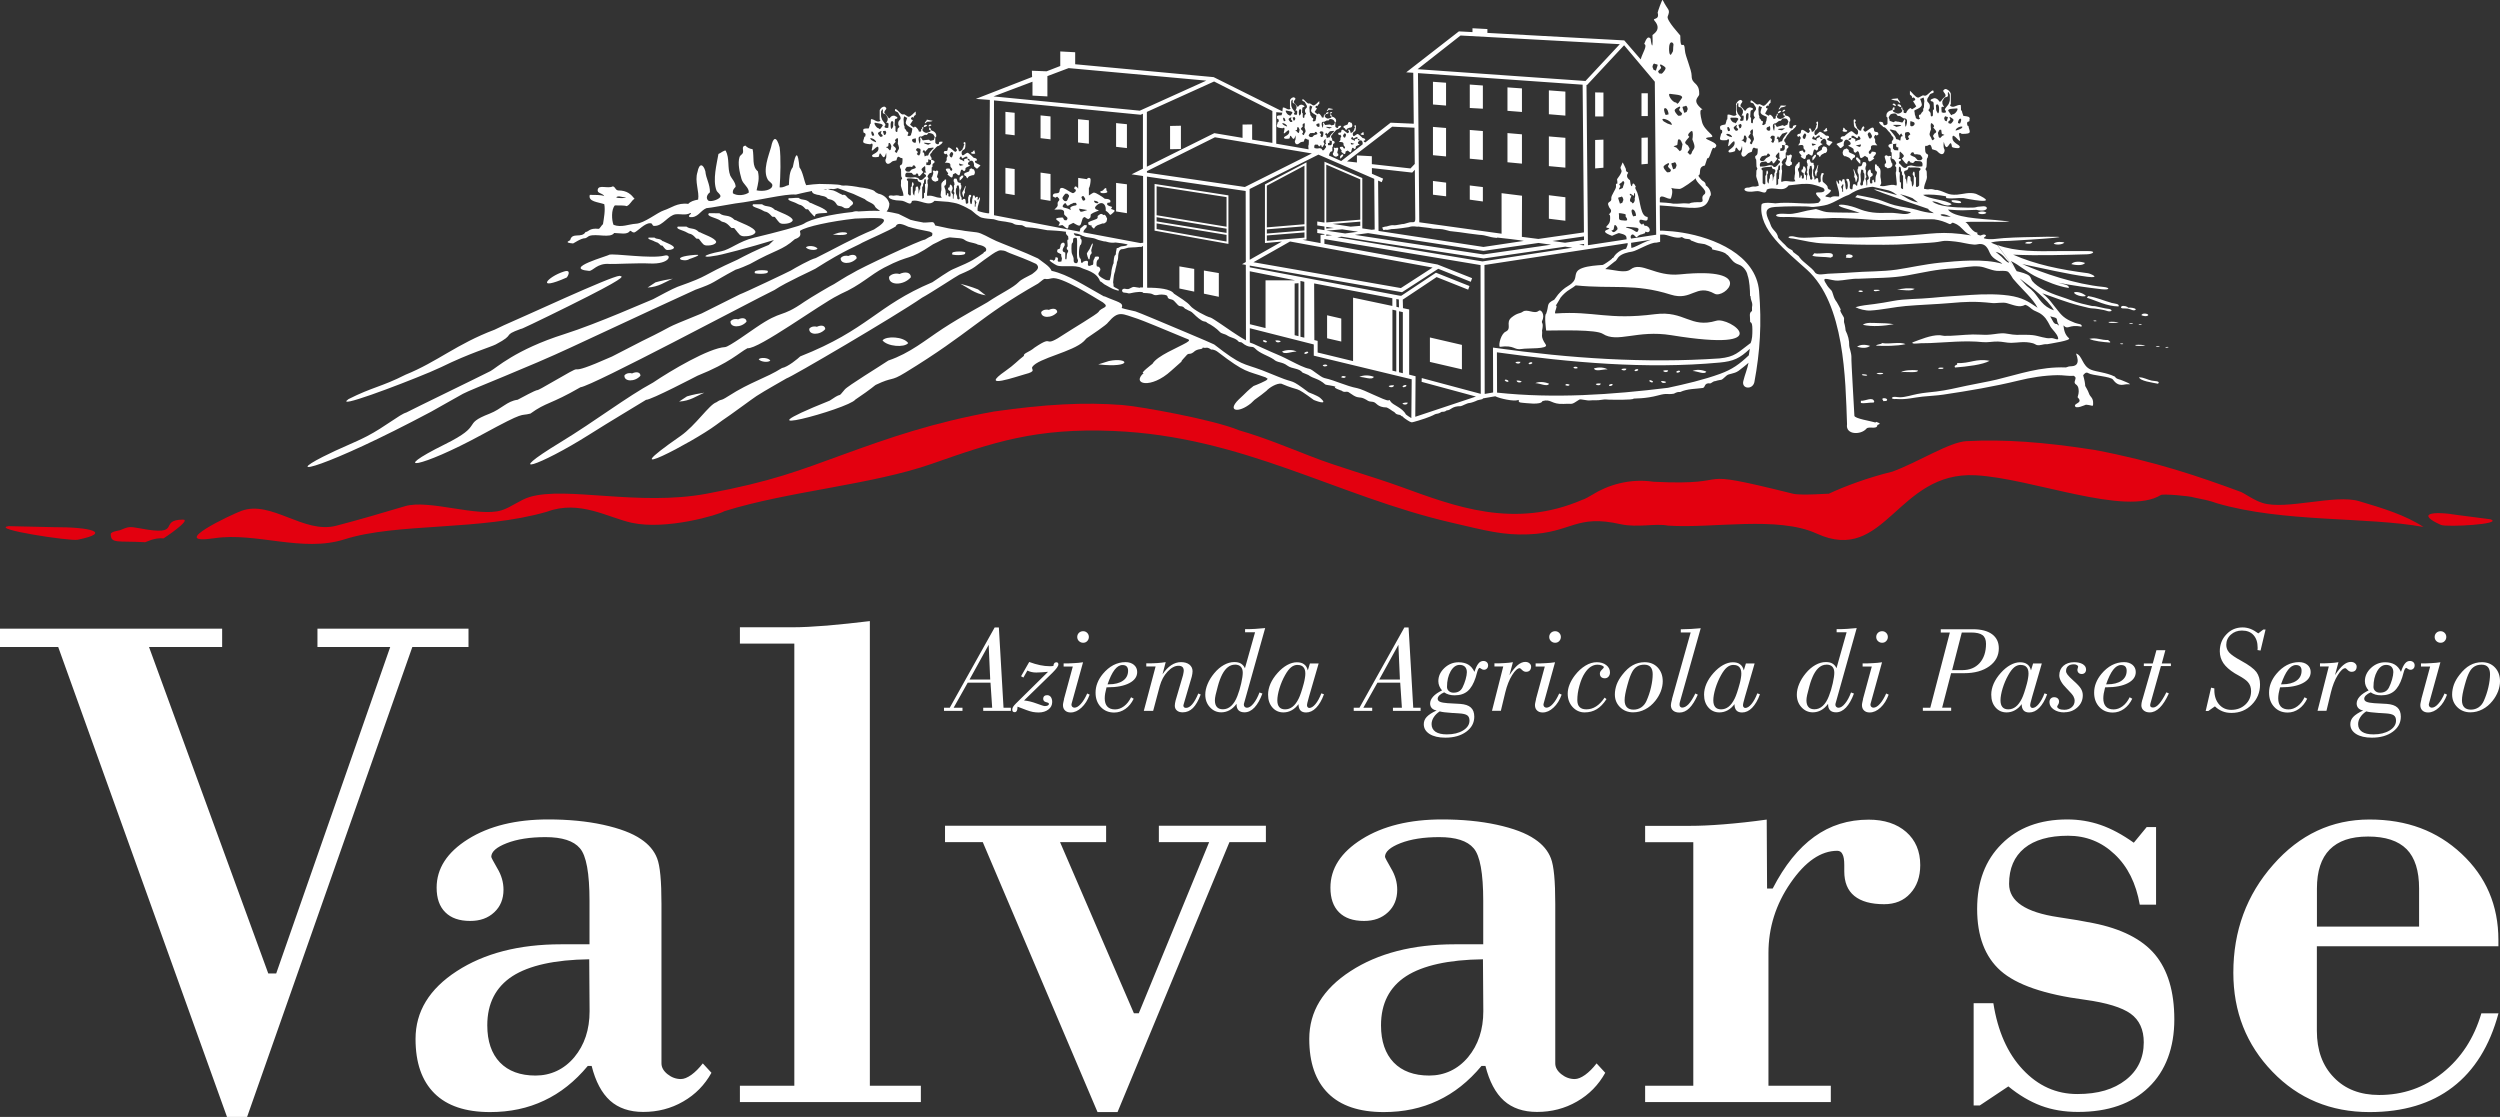 <?xml version="1.0" encoding="UTF-8"?>
<svg xmlns="http://www.w3.org/2000/svg" id="Livello_2" data-name="Livello 2" viewBox="0 0 343.59 153.51">
  <rect x="0" y="0" width="343.59" height="153.51" fill="#333333" stroke="none"/>
  <defs>
    <style>
      .cls-1 {
        fill: #e3000f;
      }

      .cls-1, .cls-2 {
        fill-rule: evenodd;
      }

      .cls-2, .cls-3 {
        fill: #fff;
      }
    </style>
  </defs>
  <g id="Livello_1-2" data-name="Livello 1">
    <path class="cls-2" d="M224.45,29.73c-.19-.34-.35-.98-.05-.94.29.04.46.61.45.86l-.4.09ZM222.96,27.87l-.32.12c-.24-.86-.44-.82.12-.92.19-.21.35.24.35.41l-.15.39ZM228,10.09c.13-.02.23.02.28.04.1,0,.13,0,.23-.11.1-.12.35-.38.4-.61.04-.23-.47-.45-.58-.52-.11-.07-.18-.02-.18.1s.14.14.14.31-.36.37-.41.52l.14.27ZM227.26,9.59l.32.12c.24-.86.44-.82-.12-.92-.19-.21-.35.24-.35.41l.15.39ZM229.53,23.65c-.13-.02-.23.02-.28.04-.1,0-.13,0-.23-.11-.1-.12-.35-.38-.39-.61-.04-.23.47-.45.58-.52.11-.07.18-.02.18.1s-.14.14-.14.31.36.37.41.52l-.14.27ZM230.27,23.15l-.32.12c-.24-.86-.44-.81.12-.92.18-.21.35.24.35.41l-.15.39ZM173.57,46.88c.12.15.54.29.55.05-.12-.15-.55-.29-.55-.05ZM176.01,46.88c-.31-.12-.51-.1-.72-.1.03.4.71.29.72.1ZM186.83,51.81c.65-.03,1.74.49,1.99-.02-.69-.27-1.52-.25-1.99.02ZM184.33,51.86c.35.13.57.1.64-.1-.34-.13-.57-.11-.64.1ZM178.2,48.32c-.65-.03-1.74.49-1.99-.02.69-.27,1.52-.25,1.99.02ZM182.43,50.28c-.35.13-.57.11-.64-.1.34-.13.57-.11.64.1ZM179.8,48.46c-.12.15-.54.29-.55.05.12-.15.55-.29.55-.05ZM192.75,55.43c.31-.12.51-.1.72-.1-.02.4-.71.29-.72.1ZM193.3,53.04c-.12.15-.54.29-.54.05.12-.15.54-.29.54-.05ZM190.86,53.05c.31-.12.51-.1.72-.1-.02.39-.71.29-.72.1ZM230.75,14.08l-.2.18c-.1,0-.14-.18-.24-.18-.5,0-1.24-1.24-.77-1.18l.8.1c.47.06.85.13.85.42l-.45.65ZM228.92,15.8c-.19-.34-.35-.98-.05-.94.29.04.46.61.45.86l-.4.09ZM229.16,16.97l-.5-.28c-.78-.74,1.17-.2,1.1.49l-.6-.21ZM231.06,15.88c-.13-.02-.23.02-.28.04-.1,0-.13,0-.23-.11-.1-.12-.35-.38-.39-.61-.04-.23.47-.45.58-.52.11-.07.18-.02.18.1s-.14.14-.14.31.36.37.41.52l-.14.27ZM231.8,15.39l-.32.12c-.24-.86-.44-.82.12-.92.18-.21.35.24.35.41l-.15.39ZM229.96,6.49c0,.35-.02.48-.05.59l-.17.29-.11.17c-.23-.02-.24-.56-.24-.85,0-1.25.61-.88.61-.56l-.04.36ZM230.85,20.77l-.43-.47-.4-.18c0-.08.48-.12.51-.24.03-.12.03-.42.08-.63,0-.03.01-.05.03-.08h.24s.04.05.07.08c.06.07.12.15.29.57l-.15.79-.23.17ZM232,20.01c-.26-.15-.4-.31-.4-.41,0-.2.47-.65.55-.76.08-.11-.14-.1-.14-.27s.19-.35.29-.44c.11-.08.25-.23.32,0,.04.14.05.44.02.7-.06.51-.08.19.12.77.26.73.07.79-.2,1.23-.05.08-.04.4-.32.43l-.28-.29c-.12-.06.25-.28.25-.57l-.22-.39ZM277.17,37.27c.64.16,1.38.34,1.73.64.24.21.24.52.43.74.73.86,2.13,1.55,3.9,2.12.94.3,1.85.7,2.85.95,2.87.71.43,0,3.24.66.27.06.92.04.88.35-.38.18-.71-.06-1.06-.12-2.44-.46-.81.05-3.29-.59-2.03-.52-3.65-1.2-5.17-1.71,1.1.87,1.31,1.38,2.2,2.44.67.88,1.23,1.21,2.31,1.63.43.17,1.06.13.88.52-1.81-.37-1.78.52-2.48-.18.08.62.17,1.25.77,1.77.31.31-2.48.71-3.01.82-.59-.06-.96.25-1.45.1-.16-.05-.28-.17-.5-.23-1.18-.32-2.14-.06-3-.06-.62,0-1.19-.17-1.82-.18-.72-.02-1.39.15-2.09.08-2.43-.25-4.95.04-7.21.13-.36.01-.73,0-1.09.02-.05,0-.1,0-.15,0-.68.05-1.32.13-1.2-.11,1.03-.38,2.53-1.02,3.69-.99.23,0,.44.08.68.09,1.23.03,2.57-.16,3.93-.19.69-.01,1.34.06,2,.04.64-.02,1.29-.16,1.92-.2.67-.04,1.37.21,2.1.21.76,0,1.62-.03,2.21.04.84.09,1.83.53,2.47.41.42-.09,1.24.53.98-.16-.18-.49-.64-.9-.95-1.32-.16-.22-.22-.51-.71-1.21-.63-.8-1.23-.9-1.65-1.13-.43-.24-.62-.58-1.17-.76-.78.46-1.68,0-2.53-.23-.58-.16-1.45.05-2.01-.01-2.41-.26-3.67-.18-5.73,0-1.93.17-4.26.24-6.17.41-1.46.12-3.34.54-4.86.62-.65.03-1.52-.19-2.03-.46.81-.26,1.71-.31,2.56-.43.85-.11,1.66-.25,2.56-.42,1.72-.33,3.52-.25,5.41-.44,1.78-.18,3.54-.27,5.39-.4,1.77-.12,4.08-.15,5.8.2,1.7.36,2.36.97,3.31,1.57-.65-1.27-1.96-2.33-3.38-4-.4-.68-.54-.82-.67-.95-.44-.22-1.12-.08-1.53-.12-.95-.1-1.56-.51-2.38-.6-1.11-.12-2.43.19-3.53.25-2.48.13-4.07.55-6.36.96-2.3.41-4.28.34-6.77.47-.89-.04-2.01.23-2.83.26-.94.03-2.25-.68-1.75.21.21.38.39.66.72.99.44.35.28,1.01.89,1.77.03.04.59,1.03.53,1.04-.27.04.46.98.46,1.15-.01.77-.04.34.1.95.04.18.11.56.11.74.33.68.52,1.32.5,2.1,0,.25.29.92.3,1.52-.04.6.39,7.38.41,8.09-.04.39,2.4.77,2.7.89.2.06.18.09.28-.04.87.28.38.32.18.43-.03.7-1.18.11-1.51.51-.74.88-2.9.88-2.66-.62-.22-6.23-.32-16.54-5.51-21.23-2.87-2.59-6.65-5.49-6.25-8.91.06-.48,1.86-.21,1.89-.21,2.01-.26,4.45.22,5.93-.07.23-.29.29-.18.29-.5,0-.01-1.09-.96-.36-.93,1.48.06.77-.71.59-.67-.17-.05-.43-.22-1.34-.43-.41-.1-.97-.08-1.43-.07l-1.84.2c-.76,1.06-1.98.08-2.99.57-.17.86-.76.1-1.5.23-1.82.31-1.85-.47-1.17-.5.08,0,.18.01.24-.01.67-.25.74-.07.95-.14.13-.04.26-.07.36-.09-.04-.72-.43-1.06-.33-1.59.02-.08-.03-.6.08-.61.02-.12.12-.08.03-.24-.15-.28-.05-.13-.09-.34-.03-.13.01-.86-.07-.87,0-.02-.01-.02-.03-.02-.28-.72.27-.2.27-1.05,0-.06.01-.15.01-.23,0-.33-.1-.12-.29-.2-.19-.08-.38-.29-.52.46-.35.16-.47.13-.63.33-.72.84-.9-.05-.8-.21.19-.33.07-.92.07-.9-.39,1.75-.77-.71-.94.65-.02.15-.77.27-.83.22-.41-.34.75-.52.76-1.27.02-.98-1.17,1.34-.83-.02.22-.86-.24-.39-.24-.39-1.35.12-.88-.22-.79-.9.1-.01.09-.05.13-.09l.03-.28-.06-.12c-.12-.06-.09,0-.21-.08-.01-.03-.02-.1-.02-.21s-.06-.03.01-.21c.08-.19.57-.22.67-.26.1-.04.05-.06.07-.11.06-.13.11-.39.14-.5.03-.11.08-.03.1-.14.02-.11,0-.4.02-.53.02-.13.08-.07.21-.08.12-.02.55.19.69.17.14-.02.35-.06.35-.24s-.08.06-.08-.05v-1.29c0-.11.21-.37.27-.42.06-.06.03-.02.04-.04h0c.08-.06.21-.14.29-.15.06,0,.15.03.2.09h0s.07.02.07.14-.25.33-.25.49-.06.11,0,.16c.06.05.26.21.31.28.55.78.23,0,.96-.14.01,0,.69.11.37.34-.08.06-.27.01-.27.32s-.04.53-.04.64.12.08.12.19v.55c0,.11.08.11.11.14h.11c.05-.1.03-.26.05-.4.02-.13.15-.22.23-.33.08-.11-.12-.19-.12-.3s-.06-.3.06-.51c.12-.2.24-.3.24-.36,0-.06,0,.09,0-.13s-.15-.27-.27-.54c-.12-.27-.31-.17-.48-.29v-.19c.04-.05.02-.06.12-.07.1-.01.55.46.74.54.19.08.27-.08.42-.03.15.05.41.24.51.23.31-.04.78-.78.96-.9v.46c-.07.08-.34.22-.25.43-.06.02-.16-.02-.19-.05-.07.05-.19.15-.19.26,0,.07.02.09.05.1.04.01.1.02.2.09-.13.2-.25.44-.37.66.05.07.44.31.48.31.1-.01.1-.16.16-.15.16.01.34.21.45.39,0,.01,0,.05.02.04.04,0,.01.11.05.14.03.02,0,0,.11,0,.17-.02.18-.05.19-.18,0-.04-.01-.1,0-.18.01-.04.27-.12.11-.27,0,0,.07-.09.11-.07.06.02.06.01.06.12s-.12.17-.12.27c0,.04,0,.07.02.1.08.17.36.24.48.23.1-.01.28-.13.43-.2.08-.04.11-.1.16-.16.01-.01.05-.03.04-.04-.06-.08-.27-.06-.25-.17l.04-.23c.02-.11.13.09.19.13.03.02,0,.16.06.19.1.05.21.04.29.08.24.1.38.27.38.5,0,.11,0,.16-.02.21-.02.05-.11.03-.11.14v.64c0,.18.23.22.33.21.09-.01.14-.08.17-.27.01-.11.16-.16.26-.17l.15-.02c.18-.02-.15.42-.28.48-.09.04-.09.17-.19.19h0c-.27.03-.47.48-.61.6-.11.09-.3.4-.35.53-.03.01-.05.08-.1.11-.1.07-.09.24-.05.35.09.09.17.2.17.28,0,.02,0,.04,0,.06-.02.06-.08.09-.08.11.17.04.29.02.46.17,0,.01-.01.19-.02.2-.08.14-.15.09-.22.24-.02.05-.03.11-.03.17,0,.07,0,.14,0,.22-.03.05-.11.03-.11.14h0v.66c-.06.04-.13.07-.21.11-.05.03-.09.07-.13.12-.07.11-.21.3-.21.41s.12.14.12.24-.05.13-.12.22v.49c.19.04-.23,1.81.01,1.7.41-.17.66-.11,1.24-.04.24.03.43,0,.63-.05-.08-.15-.18-.34-.13-.41,0,0,.04-.38.04-.42.02-.13.05-.11.05-.35,0-.22-.04-.51,0-.73,0-.05.04-.2.1-.23.17-.08.03-.17.14-.2,0,0,.13-.07.16-.14.05-.18.1-.12.22-.14-.01.14.1.78-.2.87-.05.08-.01.26.02.31.18.34.09.55.14.92.02.18.21,0,.18-.27.43-.06-.12.58.42.4.1-.49-.01-.27-.01-.74-.02,0-.04,0-.07-.02-.04-.02-.05-.04-.07-.05h-.03c-.22-.09-.08-.37-.08-.38.06-.03.1-.02.13-.05,0-.02.05-.17.05-.2-.02-.47.44-.09.37.33-.02.13-.33.6.04.69.02.04,0,.6,0,.62.14.23.07-.41.14-.58.18-.4-.1-.21-.03-.57.12-.04,0-.51.04-.72.03-.01.02,0,.06-.01.02-.14,0-.15-.02-.3.02-.03,0,0,.02-.02-.11-.15-.14-.27-.08-.48.02-.03.02-.02.02-.04.03-.02.03-.02.04-.05.02-.01.21-.03.26-.04h.04c.02.06.07.18.08.22.06.31.2.24.45.26.04.08-.03.23.04.26.1.06.05.54-.02.59-.11.07-.12,1.05.08,1.07,0,0,.03.37.03.38.02,0,.02,0,.04,0,.07.02.12-.1.11-.11.02-.02.19-.12.25-.1.14.02.12.41.15.53.04.2.24.01.24.01.16-.06.04-.41.06-.57-.02-.42.09-.35.12-.62.36-.13.3.03.26.22-.09.03-.08.1-.08.14-.07.34-.08.49.01.81,1.07.85.38.67.84,1.06,0,0,.52-.02.08.42-.52.52-1.06.49.14.68.33-.3,1.04-.09,1.17-.17.1-.85-.52-1.77-.34-2.18.06,0,.29.72.35.4,0-.2-.05-.23-.05-.41.14,0,.34-.04.34.17.02,0,.04,0,.07,0,0-.04.1-.31.11-.32.42-.07.19.15.37.61.01.1.01,1.07.27.71.11-.38.09-.54.02-.93,0-.04,0-.12-.1-.15-.05-.21-.13-.39.3-.27.03.31.16.22.14.7.03.18-.11.59.08.64,0,0,.24.2.28-.03.03-.14.01-.59.17-.61.07-.03.26.06.29.09,0,.02.04.14.13.12.03,0,.03,0,.05,0,0-.01.04-.44.04-.44.24-.04.23-1.16.1-1.23-.08-.05-.15-.6-.03-.67.08-.04,0-.21.05-.3.3-.04.46.03.54-.33,0-.05.06-.19.09-.25l.05-.02c.05,0,.28,0,.31.02,0,.03,0,.04.04.06.01.02.01,0,.03.05.07.24.04.37-.09.56.02.02,0,0,.03.02-.03.16-.04.18-.02.34.04,0,.03,0,.06,0,.05.23-.09.79.05.82.08.41-.25.21-.04.65.09.19.01.92.17.65.02-.03,0-.66,0-.71.45-.13.08-.64.05-.79-.08-.48.46-.95.44-.41,0,.03.07.2.06.23.04.03.08.01.15.04,0,0,.17.31-.09.43h-.03s-.03.05-.08.08c-.03.02-.05.02-.08.03,0,.53-.12.29-.01.84.64.17-.02-.51.49-.49-.02.31.19.49.22.29.06-.43-.05-.66.17-1.06.03-.06.08-.27.02-.35-.36-.08-.22-.82-.23-.98.14,0,.2-.07.26.14.03.07.18.14.19.14.13.03-.04.14.16.22.06.03.11.2.12.26.05.25,0,.58,0,.84,0,.27.04.25.06.39,0,.05.04.47.05.48.05.07-.06.3-.16.48.23.04.46.06.74,0,.69-.13,1-.23,1.47-.06.29.1-.21-1.88.02-1.94v-.56c-.09-.1-.15-.12-.15-.24s.15-.17.15-.29-.16-.34-.24-.45c-.04-.06-.1-.1-.15-.13-.09-.05-.18-.07-.24-.11v-.74h0c0-.14-.1-.11-.13-.17-.01-.08,0-.17,0-.25,0-.07,0-.14-.03-.2-.08-.16-.17-.1-.26-.25,0-.01-.02-.21-.02-.22.21-.18.35-.17.55-.23,0-.03-.07-.05-.09-.12,0-.02-.01-.04-.01-.07,0-.1.09-.23.2-.34.04-.12.06-.32-.06-.39-.06-.04-.08-.11-.12-.12-.05-.13-.28-.47-.41-.57-.17-.13-.4-.61-.72-.63h0c-.12,0-.12-.16-.23-.2-.16-.06-.55-.54-.33-.53h.18c.12.02.29.06.31.18.03.21.09.29.2.29.12,0,.4-.06.4-.26v-.73c0-.12-.1-.1-.13-.15-.02-.05-.02-.11-.02-.24,0-.26.17-.47.45-.6.1-.05.24-.05.35-.11.07-.04.03-.19.06-.22.06-.06.2-.29.22-.17l.05.26c.02.12-.22.13-.29.22-.01.02.03.03.04.04.06.07.09.14.19.17.19.07.39.19.51.2.14,0,.47-.1.57-.3.02-.04.03-.07.03-.11,0-.12-.15-.18-.15-.3s0-.11.07-.14c.05-.02.13.08.13.08-.18.19.12.25.13.3.02.08,0,.15,0,.2,0,.15.03.18.23.19.12,0,.1.02.13,0,.04-.04,0-.17.06-.16.02,0,.01-.04.02-.05.13-.21.34-.45.53-.48.08-.01.07.15.2.16.05,0,.51-.3.57-.39-.14-.24-.29-.49-.44-.72.11-.08.19-.09.24-.11.04-.02.06-.04.06-.12,0-.12-.14-.23-.22-.29-.04.04-.15.09-.22.08.1-.24-.21-.38-.29-.46v-.53c.2.12.76.93,1.13.95.12,0,.43-.23.61-.3.18-.06.27.11.49,0,.23-.11.76-.69.88-.68.12,0,.09.01.14.07v.22c-.2.15-.43.05-.57.36-.14.32-.31.39-.31.64s0,.07,0,.15c0,.07.15.17.29.39.14.22.06.45.06.57s-.24.24-.15.36c.1.12.24.21.27.36.03.15,0,.33.06.43h.13s.13-.04.13-.17v-.63c0-.12.15-.1.15-.22s-.05-.37-.05-.72-.22-.28-.32-.34c-.39-.23.42-.42.44-.42.86.1.48,1.02,1.14.08.05-.07.29-.27.36-.34.07-.07,0,0,0-.18s-.3-.41-.3-.54.03-.11.08-.16c.07-.07.17-.12.24-.12.1,0,.25.09.35.15h0s-.02-.02.05.04c.08.06.32.34.32.47v1.47c0,.12-.1-.13-.1.07s.25.24.42.25c.17,0,.67-.26.82-.25.15,0,.22-.06.24.08.03.14,0,.47.02.6.02.12.08.03.12.15.03.12.09.41.17.55h0c.03.06-.03.09.08.12.11.04.7.03.79.24.09.2.01.12.01.24s0,.21-.02.24c-.14.11-.11.03-.25.11l-.07.14.04.32s.03.09.15.09c.11.77.67,1.11-.93,1.09,0,0-.55-.5-.29.46.41,1.52-1-1.03-.98.09.02.86,1.39.98.91,1.39-.07.06-.96,0-.98-.18-.2-1.54-.65,1.3-1.11-.66,0-.01-.14.67.08,1.02.11.17-.1,1.2-.95.3-.2-.21-.34-.16-.75-.32-.17-.85-.39-.59-.62-.48-.22.1-.34-.13-.34.25,0,.1.01.2.01.27,0,.98.65.33.32,1.18-.02,0-.03,0-.03.03-.1.02-.05.84-.09,1-.05.24.07.06-.11.39-.1.19.01.13.04.27.13,0,.08.59.1.69.12.59-.34,1.02-.39,1.84.11.02.27.04.42.08.24.06.33-.16,1.12.08.08.02.19,0,.28,0,1.22.29,1.39.75,2.74.65.78-.06,1.69-.39,2.59-.11,3.86,1.75-1.69.58-1.74.58-.7-.05-1.48.12-2.18.02-.39,0,0-.25-.32-.28-.78-.16-2.16-.29-3.03-.18.77.59,3.22.68,3.93,1.29-.85.55-1.71-.43-2.68-.39.85.72,3.04.84,4.88.86,1.67.01.61-.11,2.14-.19.84-.04.65.89-.93.49-2.17.06-1.76.12-3.92-.04.74,1.1,4.42,1.27,6.53,1.44l1.93.2c-.2.13-5.88-.04-6.08.09.12.05.25.1.65.7.49.63.74.7,1.03.75-.11.19.02.31.32.37.12.1.42-.24.74-.08.38.21-.43.36-.12.5.78.22,1.79.02,2.68-.05.92-.07,1.86-.09,2.8-.12,10.67-.27.71.36-1.95.5-.88.03-1.79,0-2.62.24.28.13.58.26.87.36M244.46,15.06c.12,0,.24-.21.31-.28.25-.05.54-.09.74-.26l-.78-.02c-.02.22-.28.35-.27.56ZM244.34,15.58c.22,0,.47-.27.47-.27-.19-.22-.49.05-.47.27ZM244.97,15.39c.19,0,.4-.24.4-.24-.16-.19-.42.04-.4.24ZM246.25,21.4c0-.13-.06-.12-.1-.12-.02,0-.01-.05-.03-.05-.17.02-.28.17-.29.17-.02-.01-.01-.07-.04-.07-.59.08.02,0-.27.69-.04.09-.04.25-.13.27-.02,0,0,.01,0,.08s-.03.15.02.2c.04.06.16.23.28.22.06,0,.11.04.14.04l.18-.02s0,.01,0-.05c0-.07.26-.04.26-.24v-.2c0-.07-.13-.07-.13-.12,0-.04-.04-.01-.04-.11s.17-.56.17-.68ZM251.12,17.99c.07-.07-.03-.13-.05-.2-.02-.07.03-.22-.05-.21-.08.01-.14.17-.21.24-.06.08-.28.1-.18.21.09.12.42.03.5-.04ZM246.99,18.69c.09.04.14.12.24.1,0-.06.07-.09.1-.1.05.07.1.12.13.17.02.03.03.06.03.1,0,.11-.08.16-.11.27-.02.06-.02.12,0,.19,0,.07.01.14-.02.2-.03.06-.06.12-.1.17-.05.07-.11.13-.13.18.2.02.63-.17.73.11,0,0,0,0,0,.01.02.08-.01.24.03.31,0,.01.02.03.02.04.08.12.21.19.21.29,0,.11-.04.14-.1.23-.03-.03-.08-.03-.12-.03-.18-.18-.01-.26-.24-.23-.83.1-.08.55-.08.68.02.24-.34.01.15.34.23.15.42.28.48-.24,0-.04,0-.06,0-.08.11-.1.24-.15.35-.25.56.38.51.31.67-.34,0-.04.02-.08.03-.11.03-.11.14-.18.17-.18.08.07.17.15.26.18.25-.19.16-.27.19-.47.02-.02.03-.03.05-.05.18-.18.38-.25.57-.38-.02-.02-.05-.03-.08-.04-.1-.03-.21-.06-.21-.2,0-.04.02-.09.05-.14.09-.15.28-.33.41-.35.15-.02.26.1.31.26.04.11.05.24.04.36,0,.03,0,.06-.01.09.44.32.31.38.64,0,.21-.26.31-.25.02-.34-.06-.02-.12-.04-.18-.06-.04-.01-.14-.04-.22-.08-.08-.04-.15-.09-.15-.15,0-.11.04-.11.04-.14.07,0,.17-.02.21-.08h0v-.14c-.08-.19-.36-.14-.42-.15-.03-.03-.1-.1-.2-.17-.14-.11-.31-.24-.45-.3-.07-.04-.14-.06-.18-.06-.03,0-.08.04-.14.1-.15.13-.37.36-.44.36-.19.02-.19-.31-.16-.47.11-.27.26-.25.39-.46.08-.13.1-.54.1-.78,0-.26-.25-.14-.25.01,0,.11.09.16.12.18-.09.1-.11.21-.12.3,0,.04,0,.08-.02.11-.02.09-.12.18-.12.32-.04.04-.09.1-.14.15-.08.09-.16.17-.22.18-.1.01-.1-.03-.13-.02,0-.04,0-.08-.01-.12-.01-.05-.03-.1-.05-.14-.11-.26-.3-.32-.3.03.09.04.12.04.12.14h0c0,.11-.12.21-.19.27-.14.15-1.04-.95-1.05-.11-.04.42-.51.04-.51.55ZM247.91,18.45c.05-.08.04-.06.05-.08l.15-.02s.02.04.05.07c.03.03.08.09.08.15s-.02.12-.06.21c-.05.11-.06.32-.2.32-.15,0-.23-.22-.23-.27,0-.05,0,.02,0-.03,0-.05.12-.28.17-.35ZM249.43,19.91c-.11.06-.23.11-.31.12,0,0-.12-.12-.11-.27,0,0,0-.02,0-.03h.1s.33.06.33.06c.25.03.22,0-.01.12ZM250.32,19.1c-.11,0-.2-.11-.18-.23,0,0,.1,0,.2.04.13.05.21.2-.02.19ZM249.13,18.86c.23-.37.2.1.3.09.1-.01.18-.09.2-.14.02-.04.17-.08.25-.18l.19-.02c0,.06.12.21-.02.25-.14.05-.3.07-.42.26-.03.05.17.31-.07.15-.24-.16-.66-.04-.43-.42ZM249.36,21.33l-.27.32v.42c.06-.02.24-.22.36-.39.08-.11.13-.2.13-.22v-.19l-.19.02-.02.03ZM249.8,23.58c0-.08-.06-.18-.02-.33.2-.77.09-.78-.12-.09-.02.07,0,.02-.05.11-.05.09-.19.36-.19.42,0,.08.09.43.12.49.04.07.06.06.09-.01.01-.04.02-.1.02-.17.02-.33.15-.34.14-.42ZM249.74,20.97c-.09.09-.06.13-.03.16h0s-.03.05-.02.07c.11.12.28.1.28.12,0,.02-.05.06-.03.08.37.43,0-.01.66-.28.09-.04.21-.15.27-.08.01.02,0,0,.06-.05.05-.05.13-.09.15-.16.02-.07.09-.3.01-.39h0s-.03-.12-.05-.15l-.11-.13s.01,0-.04.04c-.05.05-.16-.19-.32-.04l-.15.15c-.05.05.02.15-.02.19-.03.03,0,.04-.06.11-.07.07-.5.27-.6.36ZM244.52,23.96l-.02.57c0,.11-.12.05-.12.16v.61s0,0,0,0c-.05.06-.13.11-.24.16v-1.58h0c0-.11.08-.11.1-.15.02-.08.02-.21.03-.35.02-.02.03-.04.05-.06h0s.04-.05.05-.08c0-.08.01-.18.03-.29.03-.27.24-.35.24-.03v.38c0,.11-.12.05-.12.16l.02.5ZM243.19,22.95l.3-.08c.01.08.03.14.05.19.12.28.37.11.44.31,0,.03.02.07.02.13,0,.11-.08.2-.12.3-.01.04-.02.08-.02.12,0,.09,0,.18,0,.27-.03.05-.07.1-.1.14-.07.26-.12,1-.12.16,0-.26-.04-.89-.38-.4-.01.12,0,.26-.02.39,0,.02-.02.04-.04.06-.03.05-.07.11-.07.16l-.02.21-.04.34c-.21-.21-.19-.37-.19-.67v-.59c.11-.13.12-.23.12-.25,0-.26-.25-.63-.25.23,0,.02-.01.05-.03.09h0s-.06.09-.1.12v1.09c-.06.01-.04.06-.14.07-.1.01-.14-.12-.23-.16v-1.74c-.37-.32-.08-.41.4-.47l.54-.03ZM243.26,22.33c.07-.13.12-.18.17-.23.06.02.26.16.19.33.02-.01.02.03.13.02.09-.01.28-.32.46-.55.03-.04.06-.07.08-.1-.06-.05-.18-.15-.23-.24-.01-.03-.02-.05-.02-.08,0-.13.33-.46.44-.55.03.02.05.07.06.2,0,.08,0,.2,0,.37v.09s.03.11.12.15c-.11.15-.29,0-.29.21,0,.08.11.08.25.18v.2s-.06.04-.09.07c-.18.18-.35.51-.6.55-.17.02-.18-.01-.35-.21-.12,0-.3-.06-.41-.04-.06,0-.41.13-.61.16-.1.01-.44.05-.66.03,0-.03-.02-.07-.03-.15-.03-.21.06-.45.3-.48l.55-.07c.09.08.18.24.28.22l.25-.08ZM249.06,23.38c-.05.55-.06.9,0,.98.1.15-.03.28-.03.31-.17.06-.27-.04-.26-.14.02-.26-.05-.3-.13-.51-.05-.06-.06-.73,0-.78.19-.17-.06-.41.26-.45.05,0,0,0,.07,0l.09.6ZM242.13,21.48l.29-.07c.05-.07.34,0,.39-.06.05-.07.08-.14.1-.22l.19-.02c.07.06.18.2.18.31-.12.08-.27.19-.54.31l-.3.36s-.07.03-.18.04c-.12.02-.27.06-.39-.18,0-.03,0-.07.02-.1.03-.06.08-.13.11-.2l.13-.15ZM244.9,19.93l.39.03v.54c-.04.06-.12.1-.17.2,0,0,0,0,0,0l-.44.06h0v-.38c.19.05.24-.06.26-.2l-.03-.25ZM244.95,18.38l.61-.2s.06,0,.11.06c-.1.07-.67.83-.69.98-.01.1-.04.12-.05.15-.03.09-.23.05-.29.12-.06.03-.12.07-.17.13-.02-.03-.03-.07-.04-.11-.04-.2.01-.47-.27-.43,0-.03.02-.06.04-.08.04-.08.1-.16.14-.28.35.24-.09.5.49-.18l.11-.17ZM243.89,19.27c-.09.14-.1.2-.1.26-.05.06-.04.06-.14.08-.1.01-.14-.08-.23-.16.05-.07.12-.12.12-.23,0-.04-.02-.07-.04-.11-.05-.06-.12-.11-.21-.16.16-.39.29-.32.57-.27.05.09.05.14.05.25,0,.03,0,.08-.02.13v.22ZM244.91,17.91c-.16-.03-.26-.04-.36-.06-.59-.15.32-.18.5-.2.23-.03.38-.03.03.15l-.17.11ZM244.73,17.29l-.5.15c-.1.01-.35-.69-.35-.2h0s-.06.04-.05.06l.08.07-.06.51c-.03.31-.19-.27-.19-.45,0-.06,0-.11,0-.16,0-.11.04-.21.18-.29.07-.04.18,0,.25-.06.14-.1.24-.18.38-.28.07-.05.23-.01.29-.06.06-.05.12-.17.17-.25.03-.05.45-.13.68.05l.18.3c0,.08-.07.21-.11.33-.01.04.01.1-.02.11-.2.07-.37.19-.41.19-.1.01-.17-.11-.27-.1l-.25.08ZM243.3,17.58l-.02.31c-.05.06-.08.07-.19.08-.1.01-.31-.12-.31-.26,0-.3.28-.23.47-.39l.04.26ZM242.75,16.61c-.08.18-.1.31-.1.41-.03.05-.12.06-.28.18l-.2-.08c.05-.07.12-.2.12-.3,0-.26-.02-.11-.24-.24,0-.07-.04-.12-.08-.18-.05-.06-.11-.12-.17-.18-.01-.05-.01-.14,0-.23-.01-.08-.09-.16-.09-.25,0-.52-.04-.56-.04-.67,0-.02,0-.05,0-.09.01-.12.05-.28.09-.4.14.02.26.14.4.13-.02.06-.05.13-.08.21-.06.2-.12.42-.12.49,0,.43.88.56.88.69,0,.03-.01.09-.03.17l-.04.31ZM240.52,19.06c-.16-.08-.24-.16-.24-.22,0-.13.29-.44.33-.52.05-.08-.08-.05-.08-.16s.11-.24.18-.3c.07-.06.15-.16.19-.02.02.08.03.27.01.44-.04.33-.05.13.07.47.16.44.04.49-.12.79-.03.05-.02.25-.19.3l-.17-.16c-.07-.02.15-.2.15-.38l-.13-.23ZM239.83,19.62l-.26-.26-.24-.08s.29-.11.31-.19c.02-.08.02-.27.05-.4,0-.02,0-.03.02-.05l.15-.02s.02.03.04.04c.03.04.07.09.17.34l-.09.51-.14.12ZM240.3,15.94c0,.22-.01.3-.03.37l-.1.2-.07.12c-.14,0-.15-.33-.15-.52,0-.78.37-.6.37-.4l-.02.23ZM239.43,16.62l-.22-.02c-.05-.04-.06-.01-.06-.12s.12-.17.12-.28-.38-.47-.45-.62c-.06-.15-.14-.39-.14-.45v-.67c.09-.06.06-.33.19-.29.12.03-.01.36.06.48.07.11.25.06.35.13.1.07.2.32.26.4.06.07,0,.03,0,.07,0,.04,0,.05,0,.17s-.09.28-.17.44c-.08.15.15-.07.24.04.09.1,0,.41,0,.64l-.21.07ZM239.27,17.56l-.19.1c-.15-.52-.27-.48.07-.59.11-.15.21.12.21.23l-.09.26ZM238.82,17.93c-.08,0-.14.03-.17.05-.06,0-.08.01-.14-.05-.06-.07-.21-.21-.24-.35-.02-.14.28-.32.35-.37.07-.06.1-.03.1.05s-.08.1-.08.2.22.21.25.29l-.08.18ZM237.67,18.76l-.3-.14c-.47-.41.71-.22.66.23l-.36-.09ZM237.52,18.04c-.11-.2-.21-.59-.03-.59s.28.35.28.5l-.25.08ZM238.63,16.82l-.12.13c-.06,0-.08-.1-.14-.1h0c-.3.04-.75-.68-.46-.68h.48c.29,0,.52.02.52.21l-.27.44ZM240.8,42.74c-.48.26-.25.75-.27,1.45-.01.23.31-.14.31,1.07,0,.74,0,1.37-.29,2l.02-.1c-1.75,1.29-2.08,1.88-4.25,2.1-10.2.69-20.63-.01-30.84-1.45l-.29-.04v.29c0,1.96.01,3.92.02,5.88l-1.16.2-.03-17.72c6.69-1.02,13.07-2,19.68-3.01.04.26-.13.53-.22.77-.54.12-.88.29-1.28.64-.15.13-.26.27-.37.43-.03.04-.08.14-.12.19l-.13.02-.02.09c-.25.22-1.1.81-1.28.86-.83.06-1.96.13-2.76.41-.41.14-.77.34-.91.77-.09.26-.08.55-.19.81-.17.41-.58.7-.94.92-.52.3-.96.71-1.35,1.17-.19.23-.34.49-.52.7-1.16.58-.67.7-1.11,1.93-.3.11,0,2.31,0,2.31,2.01-.01,6.83-.16,7.78.45,2.02,1.31,4.7-.58,9.43.19,14.92,2.43,8.04-2.55,6.18-1.99-3.58,1.08-4.34-1.42-8.43-.9-6.54.84-8.3-.47-13.65-.1-.35.02.4-1.13,0-1.09.1-.05.59-.98.68-1.1.36-.44.78-.83,1.27-1.12.35-.2.59-.39.8-.55,5.11.52,8.06-.31,13.05,1.27,2.93.93,3.47-1.56,6.04-.12,1.33.75,5.92-3.74-4.78-2.66-3.39.34-5.31-1.83-6.76-.69-.76.59-2.33.03-3.49-.04.11-.12,1.17-.91,1.3-1.04.24-.09.36-.45.54-.63.44-.45,1.24-.64,1.85-.73.62-.09,2.58-1.31,3.31-1.23l.54-.11c0-.33,0-.67,0-1h.37c.54-.06,1.79.65,2.53.36.21-.08.2.21.83.24.67.04.36.24.61.24,1.15.46.64.27,1.77.47.01,0,1.27.46,1.01.66-.17.13,1.58.26,1.99.73.06.08.16.11.21.15.57.62.69,1,1.5,1.28.58.19,1.11.88,1.2,1.46.27.73.34,2.06.34,2.82,0,.16.09-.12.07.13.06.7.34.78.2,1.44,0,0,0,.44,0,.48ZM192.64,30.8c.51.03.94-.31,1.45-.26.46.04.42-.28.42-.58l-.06-6.63-.36.39-5.54-.62v.78l1.54.67-.19.49-.5-.22.06,6.92,14.42,2.2,5.55-.83c-.18-.07-3.33-.44-3.65-.46-.07.06-.04.04-.13.04-1.18-.11-1.29-.37-2.36-.42-.19-.01-2.66-.34-2.7-.36-.05,0-1.29-.15-1.31-.15-1.17-.3-.86-.26-2.15-.33-.01,0-.13,0-.13,0-.53-.14-1.49-.19-2.07-.29-.17.08-.67-.16-1.33.08-.09.03-1.82.26-2.02.25-.49-.03-.8.19-1.13.1,0,0-.31.05-.32.05-.35-.6.05-.31.17-.47.49,0,.66-.26,1.34-.19.19.02.9-.15,1.01-.15ZM211.93,45.45c.26-1.22-.1-.93,0-1.33.46-.83-.12-1.68-.46-1.4-.6.51-1.57-.33-2.19.12-.39.29-.69.11-1.53.78-.9.72.11,1.53-.83,1.97-.6.28-.99,1.68-.81,2.08,2.11-.29,1.91.49,3.05.29.74-.14,3.74.06,3.28-.61-.8-1.16-.4-1.35-.51-1.9ZM99.05,30.34c-.71-.47-2.06-.59-1.61-1.04.6.03.83-.02,1.43.01.71.55,1.27.08,2.09.91,0,0,.21.06.22.06.43.28,2.53.94,2.65,1.59,0,.26-.55.63-1.61.6-.6-.02-.72-.47-.86-.55-.03-.02-.03-.03-.04-.06-.43-.46-.24-.55-.77-.53-.13,0-.53-.73-1.23-.84-.06,0-.23-.1-.29-.14ZM104.88,28.96c-.6-.4-1.75-.5-1.37-.89.51.03.71-.02,1.22,0,.61.47,1.08.07,1.78.78,0,0,.18.05.19.05.36.24,2.16.8,2.25,1.35,0,.22-.47.54-1.37.51-.51-.02-.61-.4-.73-.47-.02-.02-.02-.02-.03-.05-.36-.39-.2-.47-.65-.45-.11,0-.45-.63-1.05-.72-.05,0-.2-.08-.24-.12ZM109.62,28.03c-.53-.35-1.55-.45-1.21-.79.45.02.87-.07,1.33-.05.54.42.96.06,1.58.68,0,0,.16.04.17.04.32.21,2.12.78,2.21,1.28,0,.19-1.69-.02-1.67.42.02.45-.54-.35-.64-.41-.02-.01-.02-.02-.03-.04-.32-.35-.18-.42-.58-.4-.1,0-.4-.55-.93-.63-.04,0-.17-.08-.21-.11ZM224.17,33.37c0,.28.01.56.05.71.34-.05,1.29-.56,1.64-.72.28-.12.71-.32,1.14-.43-1.03.16-1.8.28-2.83.44ZM223.56,32.9c-.04-.12,0-.24-.05-.37-.12-.34-.81-.43-.99-.49-.02-.06-.96.37-.97.37-2.36-.86.52-.87-.68-1.11-.41-.08.34-.37.4-.97.1-1.04-.15-.79-.16-.86.65-.53.1-.8.05-.99l-.06-.13c-.37-.74.45-.46.35-1.09-.06-.41.69-1.27.65-1.64-.09-.89.33.26.14-.99,0-.02.75-.93.61-1.21-.27-.54-.08-.37.15-1.09.02-.07.46.88.46.9-.06.53.43.37.28.57-.42.56.28.96.28.98.16,1.38.37.58.34.52.19-.29.42.31.47.39-.22.08.03.39.2.8.44,1.25.42,3.28,1.41,3.33.18,1.18-1.27-.22-1.12.73.55.77.38-.21.64.37.07.16.14.11.32.12.71.3.54,1.11-.1.81-.16-.08.09.24-.35.28l-.06.04c-1,.18-.62.77-1.18.16-.29-.31-.61.12-.42.46l3.45-.53-.19-21.03-4.22-5.01-5.08,5.45h-.09c.07,7.23.14,14.95.2,22.03l5.32-.81ZM214.38,12.22v-.03s-.04.02-.04.02c.01,0,.03,0,.04.01ZM154.88,20.35l-1.49-.17v-3.26l1.49.15v3.28ZM149.65,19.75l-1.49-.17v-3.2l1.49.15v3.21ZM144.38,19.15l-1.37-.16v-3.13l1.37.14v3.15ZM139.45,18.59l-1.27-.15v-3.07l1.27.13v3.08ZM154.88,29.3l-1.49-.24v-3.92l1.49.19v3.96ZM144.38,27.61l-1.37-.23v-3.66l1.37.19v3.7ZM139.45,26.81l-1.27-.21v-3.54l1.27.17v3.57ZM162.3,20.48l-1.49.03v-3.2l1.49-.03v3.2ZM165.46,40.36v-3.18s2.05.35,2.05.35v3.26l-2.05-.43ZM162.09,39.65v-3.04l2.04.35v3.12l-2.04-.43ZM217.9,11.13l4.72-5.06-21.89-1.19-5.9,4.63,23.07,1.62ZM196.94,14.37v-3.13l1.8.13v3.14l-1.8-.15ZM202,14.85v-3.23l1.8.13v3.19l-1.8-.1ZM207.18,15.23v-3.22l1.99.14v3.24l-1.99-.16ZM212.87,15.7v-3.28l2.27.17v3.3l-2.27-.19ZM196.94,21.33v-3.89l1.8.15v3.91s-1.8-.17-1.8-.17ZM202,21.81v-3.95l1.8.15v3.97l-1.8-.17ZM207.18,22.3v-4.01l1.99.17v4.03l-1.99-.19ZM212.87,22.83v-4.08l2.27.19v4.1l-2.27-.21ZM196.94,26.75v-1.88l1.81.23v1.88l-1.81-.22ZM202,27.45v-1.96l1.8.22v1.98l-1.8-.25ZM212.87,30.06v-3.23l2.27.28v3.23l-2.27-.28ZM220.37,16.01h-1.14s0-3.31,0-3.31l1.14.02v3.29ZM219.23,23.15v-3.91l1.14-.05v3.86l-1.14.1ZM226.47,22.51l-.87.08v-3.65l.87-.04v3.61ZM225.6,12.8v3.15h.87v-3.13h-.87ZM196.52,49.75v-3.37l4.4,1.02v3.36l-4.4-1.02ZM205.73,48.41c0,1.85.01,3.7.02,5.55,7.9.84,15.71.29,23.48-.66,2.42-.52,4.85-1.08,7.17-1.92,1.68-.61,2.69-1.35,3.95-2.55l.14-.89c-1.39,1.31-2.23,1.71-4.16,1.89-10.08.93-20.46,0-30.6-1.41ZM168.57,31.43v.58l-9.61-1.58v-.58l9.61,1.58ZM168.57,31.16v-4.07s-9.61-1.49-9.61-1.49v3.98l9.61,1.58ZM168.57,32.28l-9.61-1.58v.78l9.61,1.72v-.92ZM179.28,31.09v.58l-5.17.43v-.58l5.17-.42ZM179.28,30.82v-8.05l-5.17,2.75v5.73l5.17-.43ZM179.28,31.94l-5.17.42v.74l5.17-.44v-.73ZM183.32,31.34l-1.04.08v-.24l1.04.16ZM185.62,31.15l-2.47-.38,3.8-.31v.58l-1.33.11ZM184.9,32.08l1.75-.23-2.18-.33-2.19.18,2.62.39ZM182.28,32.22l.82.1-.82.09v-.2ZM182.28,30.57l4.67-.38v-5.54s-4.67-2.02-4.67-2.02v7.95ZM196.89,36.77l-19.59-3.58-5.03,2.85,20.26,3.55,4.36-2.82ZM165.78,11.08l-18.91-1.72-2.92,1.1v2.79l-2.05-.11v-1.91l-5.36,2.02,20.11,1.96c2.9-1.31,6.14-2.77,9.14-4.13ZM194.44,22.52l-.04-4.97-3.06-.14-6.21,4.77,1.36.15v-.97l2.05.11v1.09l5.31.59.59-.62ZM191.92,42.17l.35.08-.02-1.09-.35-.06.02,1.08ZM177.93,38.51l-6.17-1.23.02,7.28,2.15.53v-6.56h4.01ZM180.61,38.95l.03,7.79.45.11v1.6s.63.15.63.15l4.24,1.03v-8.72l5.4,1.14v-1.06s-10.76-2.04-10.76-2.04ZM195.4,51.96l8.11,2.17-.03-17.7-21.46-3.57v.65l15.54,2.84,4.76,1.88-.18.5-4.47-1.79-4.98,3.22-20.93-3.66v.24c6.74,1.28,13.31,2.52,20.03,3.79h.11v.02l.49.09h.21s4.75-3.16,4.75-3.16l4.61,1.83-.18.5-4.34-1.73-4.65,3.1.03,1.17.85.18v8.96s.88.22.88.22l-.04,5.57,8.34-2.78-7.47-2.02.02-.53ZM168.83,33.52l-10.15-1.82v-6.42l10.15,1.57c0,2.27,0,4.43,0,6.66ZM171.24,46.79c0-3.43-.01-6.92-.02-10.39l-.52-.09.52-.3-.02-9.76-13.57-1.98c0,5.13.02,10.18.03,15.27,1.6,0,3.25.16,3.68.82.61.41,1.86,1.16,2.25,1.67.38.5,2.18,1.48,2.8,1.62.23.05,2.58,1.69,2.92,1.92.31.21,1.23.82,1.95,1.22ZM193.97,57.44l.05-5.31-13.46-3.25v-1.54s-8.79-2.23-8.79-2.23v1.95c.22.11.16.09.27.11.11.02.51.21.62.27.4.18.8.36,1.2.54.55.25,1.12.51,1.68.74.69.28,1.39.65,2.07.99.64.32,1.67.86,2.35.98.4.07,1.5,1.14,2.07,1.27,1.53.34,2.94,1.09,4.51,1.39.89.17,3.79,1.74,4.26,1.68l.19-.05.11.18c.34.55,1.61.83,2.12,1.8.12.11.49.36.73.49h.01ZM215.12,33.9l-11.22,1.62-19.52-2.99-.6.08,19.96,3.32,12.38-1.89-1-.14ZM217.02,33.63l.69.1v-.2s-.69.1-.69.1ZM217.7,32.49l-4.34.63,1.73.24,2.61-.38v-.49ZM209.15,32.55l2.27.29,6.27-.9-.18-20.3-22.63-1.59c.06,6.92.12,13.63.18,20.5l11.31,1.57v-5.57l2.81.35-.02,5.65ZM211.45,33.39l-7.56,1.09-15.87-2.44-1.82.24,17.67,2.69,9.31-1.34-1.73-.24ZM182.02,22.22l5.21,2.25v6.92s1.28.19,1.28.19l.42-.04-.06-6.96c-2.88-1.25-5.06-2.2-7.67-3.33l-9.46,4.73.02,9.72,4.42-2.5-2.33.2v-8.06l5.71-3.03c0,3.54,0,7.15,0,10.61l-.54.04,2.47.45v-1.11s.54-.06.54-.06v-.07l-.99-.15v-.54l.99.15v-.5l-.99-.15v-.54l.99.15v-8.38ZM166.99,18.86l-9.36,4.66v.21l13.46,1.97,9.21-4.61c-4.46-.74-8.85-1.48-13.31-2.22ZM174.86,15.25l-8-4.05-9.24,4.18v7.53c3.1-1.54,6.18-3.07,9.27-4.61l3.88.65v-1.83l1.32-.02v2.09l2.78.45v-4.38ZM223.05,24.87c-.3.45-.71.34-.38.64.17.15-.68.86.35.32,0,0,.1-.38.18-.56.13-.31-.15-.4-.15-.4ZM224.22,26.87c-.03.27-.48.8.06.94.08.4.51-.16.38-.53.21-.53-.13-1.2-.09-.39,0,.15-.74-.61-.55-.04.06.02.2.02.2.02ZM223.01,29.35c-.67-.1-.51-.1-.5.22.03.64-.17.69.85.75.61.03,0-.6.03-.63.2-.27-.2-.31-.38-.33ZM225.03,31.32c-.35-.08-2.59-.3-1.02.1.7.18,1.04.92,1.2.03-.15-.05-.16-.13-.18-.13ZM221.88,30.98c-.13.33.03.7-.44.68.16.05.19.59.83-.11.17-.18-.29-.83-.39-.57ZM177.4,15.83l-.11.09s-.07-.1-.12-.1c-.26-.02-.63-.67-.39-.63l.41.08c.24.04.44.09.44.24l-.23.32ZM176.46,16.66c-.1-.18-.18-.51-.03-.48.15.02.24.32.23.45l-.21.03ZM176.58,17.27l-.25-.16c-.4-.41.6-.07.56.28l-.31-.12ZM177.56,16.76c-.07-.01-.12,0-.14.01-.05,0-.07,0-.12-.06-.05-.06-.18-.2-.2-.32-.02-.12.24-.22.3-.25.06-.04.09,0,.09.06s-.07.07-.07.16.18.2.21.28l-.07.13ZM177.94,16.53l-.16.05c-.12-.45-.22-.43.06-.47.09-.1.18.13.18.22l-.08.2ZM178.08,15.78l-.19-.04s-.05-.02-.05-.11.11-.12.11-.21-.33-.44-.38-.58c-.06-.13-.12-.34-.11-.38v-.54c.08-.04.05-.26.16-.21.11.04-.01.29.05.4.06.1.21.09.3.16.09.08.17.29.22.36.05.07,0,.03,0,.06,0,.03,0,.04,0,.14s-.07.22-.14.33c-.07.11.13-.03.2.07.08.1,0,.33,0,.52l-.18.03ZM178.81,15.36c0,.18-.01.25-.03.3l-.09.14-.06.08c-.12-.02-.12-.29-.12-.44,0-.64.32-.43.32-.27l-.02.18ZM178.42,18.29l-.22-.25-.2-.1s.25-.05.26-.11c.02-.06.01-.22.04-.32,0-.01,0-.03.01-.04h.12s.02.03.03.05c.03.04.06.08.15.3l-.08.4-.12.08ZM179,17.94c-.13-.09-.21-.17-.21-.22,0-.1.24-.32.28-.37.04-.06-.07-.06-.07-.15s.1-.18.15-.22c.05-.04.13-.11.16,0,.02.07.02.23,0,.36-.03.26-.04.1.06.4.13.38.04.41-.1.62-.02.04-.02.2-.16.21l-.14-.16c-.06-.03.13-.14.13-.29l-.11-.2ZM180.89,16.27c-.07.13-.09.23-.09.32-.02.04-.1.04-.24.11l-.17-.09c.04-.05.1-.14.1-.23,0-.21-.01-.09-.2-.23,0-.06-.03-.11-.07-.16-.04-.06-.09-.11-.14-.17-.01-.04-.01-.12,0-.19,0-.07-.08-.14-.08-.22,0-.43-.04-.46-.04-.55,0-.02,0-.04,0-.07.01-.09.04-.23.07-.31.12.04.22.15.34.17-.02.04-.04.1-.07.16-.06.15-.11.32-.11.39,0,.35.74.58.74.7,0,.02-.01.07-.03.13l-.04.25ZM181.36,17.15l-.02.25s-.07.04-.16.04c-.08,0-.27-.14-.27-.26,0-.24.24-.14.4-.25l.04.22ZM182.56,17.13l-.42.05c-.08,0-.3-.61-.3-.22,0,.02-.06.02-.04.04l.07.07-.05.41c-.03.25-.17-.25-.17-.4,0-.04,0-.09,0-.13,0-.08.03-.16.15-.21.06-.02.15.02.21-.01.12-.06.2-.11.32-.17.06-.03.19.02.25,0,.05-.03.11-.12.15-.18.03-.04.38-.04.58.15l.16.27c0,.07-.06.16-.09.25-.01.03,0,.08-.02.09-.17.02-.31.1-.35.09-.09,0-.14-.11-.23-.12l-.21.02ZM182.72,17.66c-.14-.05-.22-.07-.3-.1-.5-.21.27-.1.42-.08.2.01.32.03.02.12l-.14.06ZM181.85,18.61c-.07.1-.08.15-.08.19-.04.04-.04.04-.12.04-.09,0-.12-.08-.2-.17.04-.05.11-.08.11-.17,0-.03-.01-.06-.03-.09h0c-.04-.06-.1-.11-.18-.16.13-.29.24-.22.49-.14.04.08.04.12.04.21,0,.02,0,.06-.02.1v.18ZM182.75,18.05l.52-.07s.05,0,.09.06c-.08.05-.57.57-.58.69,0,.08-.03.09-.04.12-.03.07-.2,0-.24.06-.05.01-.1.04-.14.08-.02-.03-.02-.06-.03-.09-.04-.17.01-.38-.23-.39,0-.02.02-.04.03-.06.04-.06.09-.12.12-.21.3.25-.08.39.42-.07l.09-.12ZM182.71,19.3l.33.09v.44s-.1.06-.14.13c-.11,0-.25,0-.38-.01v-.31c.16.07.2-.01.22-.12l-.03-.21ZM180.08,18.29h.25c.04-.06.29.04.33,0,.04-.05.07-.11.09-.16h.16c.06.07.15.2.15.29-.1.05-.22.11-.46.17l-.25.25s-.06.01-.15,0c-.11,0-.23,0-.34-.21,0-.03,0-.05.02-.08h0s.07-.1.09-.14l.11-.11ZM181.43,20.07c.04-.1.07-.13.1-.17.03.03.15.16.11.3.01,0,.01.03.08.03.05,0,.16-.22.27-.39.02-.03.04-.05.05-.08-.04-.04-.1-.14-.13-.22,0-.02-.01-.04-.01-.06,0-.11.19-.33.26-.39.02.03.03.06.03.18,0,.07,0,.16,0,.3v.07s.02.09.07.14c-.06.11-.17-.04-.17.13,0,.06.07.08.15.18v.16s-.03.03-.05.05c-.11.12-.21.37-.35.37-.1,0-.1-.04-.2-.22-.07-.01-.18-.09-.24-.09-.04,0-.24.05-.36.05-.06,0-.26-.02-.39-.06,0-.03,0-.06-.02-.13-.02-.18.04-.36.18-.35l.32.02c.05.08.1.22.17.22l.15-.03ZM184.69,17.33c-.08.06-.05.1-.03.13.01.02-.03.04-.02.05.09.12.23.12.24.14,0,.02-.04.04-.02.06.32.41,0-.01.56-.13.08-.02.18-.09.23-.03h0s0,0,.05-.04c.04-.03.11-.05.12-.11.02-.06.07-.23.01-.32h0s-.02-.1-.04-.12l-.1-.12s.01,0-.03.03c-.04.03-.14-.17-.27-.08l-.13.1s.02.12-.02.15c-.03.02,0,.04-.05.08-.06.05-.43.14-.51.2ZM184.41,21.24l-.23.22v.34c.05,0,.2-.14.31-.26.06-.07.11-.14.11-.16v-.15h-.16s-.02.01-.02.01ZM185.75,18.92c.19-.27.17.11.26.12.09,0,.15-.05.17-.08.02-.03.15-.04.21-.11h.16c0,.06.1.19-.02.21-.12.02-.25.01-.35.15-.02.03.14.28-.06.11-.2-.16-.56-.14-.37-.41ZM186.76,19.29c-.09-.02-.17-.12-.15-.22,0,0,.08,0,.17.06.1.07.18.2-.02.16ZM186,19.82c-.09.03-.19.06-.26.05,0,0-.1-.12-.1-.23,0,0,0-.02,0-.02l.08.02.28.09c.21.06.19.03-.01.09ZM184.72,18.39c.04-.06.03-.04.04-.06h.12s.02.04.05.07c.02.03.07.08.07.13s-.02.1-.05.16c-.04.08-.05.25-.17.23-.12-.02-.19-.21-.2-.25,0-.04,0,.02,0-.02,0-.04.1-.21.14-.26ZM233.05,24.49c0,.56,1.27,1.36,1.32,1.91,0,.04-.02.25-.11.29-.69.51.14,1-.56,1.1-.43-.02-1.24,0-1.49.17-.04.03-.45-.01-.53-.01-.53-.03-.94.08-1.73.04-.21-.08-1.79-.2-1.83-.18,0-.2,0-.39,0-.59.21-.59,1.04.22,1.51.08.72-2.04-.94-1.39,1.2-1.33.34.01,2.09-1.28,2.22-1.48ZM156.68,39.56c-.16,0-.75-.14-.9-.13-.18.01-.57.29-.72.3-.33.02-.38-.06-.56-.05-.42.02-.36.56.06.54.57.02.35.22,1.19,0,.17-.04,1.32-.21,1.35.02,0,.07.96-.02,1.36.22.4.24.71,0,1.21.02,1.38.07.29.49,1.35.68.46.08.77.89,1.17.92.62.03.47.3.84.42.49.31.58.17,1.06.67.28.29,1.03.96,1.38,1,.38.04.37.18.51.24.5.23,1.27.77,1.63,1.17.29.33.67.26,1.08.54.51.33,1.11.31,1.55.84.06.08.34.04.43.12,1.1.91,1.39.35,1.81.8.66.7,1.76.98,2.57,1.51.52.5,1.13.29,1.88.86.64.48,1.61.32,2.09.96,0,0,.77.32.78.32.76.56,1.36.44,2.33,1.3.11.1,1.14.16,1.43.34-.47.1.82.52.82.52.38.31.61.06.93.19,0,0,.75.49.76.5.73.4.73.11,1.4.4.56.24.43.4,1.22.45.53.08.55.75,1.88.77.1,0,.84.49.84.51.53.25.19.4,1.01.52.07.01.23.24.34.19.07.15.52.44.66.53.14.09.37.24.58.29.14.04,1.81-.51,1.85-.53.25-.07,1.12-.42,1.34-.56.23-.14.4,0,.87-.31.19-.13.35.08.77-.24.62,0,.63-.59,1.94-.58.12,0,.86-.42,1.15-.43.23,0,.88-.24,1.12-.37.22-.08.76-.13.74-.22l.05-.05,1.67-.29c.65.33,2.56.73,3.11.53.39-.14-.28.31.58.36.45.02,2.6.37,2.8-.23,1.21-.35,1.2.49,2.94.39,1.35-.08.88.22,2.12-.59.18-.12,1.07.17,1.48.11.34-.05.97.04,1.72-.1.31-.06.62-.02.94,0,.41,0,3.29.07,3.33-.15.09-.03,1.61.04,3.37-.44,1.31-.36,1.13-.08,2.13-.23.18-.03.33-.27.91-.24,1-.46,2.13-.41,3.09-.55.39-.06.14-.74,1.01-.63.14.02.45-.33.67-.3,1.14-.36.63.1,1.59-.77.33-.3.99-.2,1.64-.65.06-.02,1.33-1.04,1.38-1.12-.17.9-.5,1.61-.72,2.53-.26,1.07,1.26,1.23,1.52.15.79-4.23,1.02-8.1.65-12.52-.43-5.02-6.27-7.34-10.49-8.03-.91-.15-1.84-.24-2.76-.28h-.37c-.01-1.16-.02-2.32-.03-3.47.68.04,2.44.19,3.13.26,2.86.27,3.35-.11,3.78-1.55.23-.02.14-1-.59-1.47-.02-.02.06-.39-.43-.62-.14-.07-.59-.63-.59-.73.5-.14-.17-1.18.9-1.37.03-.13.32-1,.33-1.01.38.26.64-1.87.95-1.35,1.35-.87-2.58-1.37-.49-1.54.86-.07-.87-.85-1.18-2.08-.55-2.17.06-1.59.06-1.73-1.59-1.23-.48-1.67-.45-2.06v-.13c0-1.63-1.04-1.17-1.04-2.45,0-.82-.88-2.7-.92-3.45-.1-1.81-.64.45-.64-2.07,0-.05-1.94-2.09-1.73-2.62.41-1.05.05-.74-.69-2.27-.07-.15-.71,1.69-.69,1.75.31,1.1-.82.66-.43,1.11,1.1,1.25-.29,1.9-.28,1.96.11,2.81-.29.66-.24.53-.5-.64-.8.54-.9.7.51.21-.25,1.24-.48,2.12l-2.26-2.61-18.81-1.03v-.53l-2.05-.11v.53l-1.87-.1-7.24,5.63.97.06.07,7-3.18-.14-3.49,2.72c-.06-.04-.21-.11-.21-.16,0-.09.04-.08.03-.11.06,0,.14,0,.18-.03v-.12c-.07-.17-.3-.17-.36-.19-.02-.03-.09-.09-.17-.17-.11-.11-.26-.24-.38-.32-.06-.04-.12-.07-.16-.07-.02,0-.07.02-.12.06-.13.08-.31.24-.37.23-.16,0-.17-.28-.13-.41.09-.2.22-.16.33-.32.07-.1.08-.43.08-.62,0-.22-.21-.16-.21-.03,0,.09.08.14.11.16-.08.06-.1.15-.11.22,0,.04,0,.07-.01.09-.02.07-.11.13-.11.24-.03.02-.08.06-.12.1-.07.06-.14.12-.19.12-.09,0-.09-.04-.11-.04,0-.03,0-.07,0-.1-.01-.04-.03-.08-.04-.12-.1-.23-.26-.31-.26-.02.08.04.1.05.1.14h0c0,.09-.1.16-.16.19-.12.1-.88-.93-.9-.24-.03.34-.43-.04-.43.38.08.05.12.12.21.12,0-.05.06-.06.08-.06.04.07.08.11.11.16.02.02.02.05.02.08,0,.09-.06.12-.1.2-.02.05-.01.1,0,.15h0c0,.06,0,.12-.01.16-.03.05-.06.09-.08.12-.05.05-.09.1-.12.13.17.04.54-.05.62.2,0,0,0,0,0,.01.02.07-.01.19.02.25,0,.01.01.02.02.03.07.11.18.19.18.27,0,.09-.03.11-.09.17-.02-.03-.07-.04-.1-.04-.15-.18-.01-.21-.2-.22-.7-.04-.07.44-.07.55.02.2-.29-.04.13.3.19.16.36.29.4-.12,0-.03,0-.05,0-.07.09-.06.2-.09.29-.15.48.4.44.33.57-.17,0-.03.02-.06.02-.09.02-.09.12-.12.15-.12.06.07.14.15.22.19.21-.11.13-.2.16-.35.01-.01.02-.02.04-.04.15-.12.33-.15.49-.23-.02-.02-.04-.03-.07-.05-.08-.04-.18-.08-.18-.2,0-.03.02-.07.04-.11.08-.11.24-.23.35-.22.13,0,.22.12.26.26.03.09,0,.2,0,.29l-2.94,2.29-1.69-.76c0-.09.12-.38.18-.46.03-.04.07-.06.11-.08.06-.03.13-.04.18-.06v-.53h0c0-.1.07-.07.09-.11,0-.06,0-.12,0-.18,0-.05,0-.1.02-.14.06-.11.12-.06.19-.16,0,0,.01-.15.02-.16-.15-.14-.25-.15-.39-.21,0-.02.04-.03.06-.08,0-.01,0-.03,0-.05,0-.07-.07-.17-.14-.26-.03-.09-.04-.24.04-.28.04-.02.06-.07.08-.08.04-.09.2-.32.29-.38.12-.08.29-.41.52-.39h0c.08,0,.09-.1.16-.12.11-.03.39-.35.24-.35h-.13c-.09-.01-.21,0-.22.1-.02.15-.06.2-.14.19-.09,0-.28-.08-.28-.22v-.52c0-.09.07-.06.09-.1.02-.03.02-.08.02-.17,0-.18-.12-.35-.33-.46-.07-.04-.17-.05-.25-.11-.05-.04-.02-.14-.04-.17-.04-.05-.14-.22-.16-.14l-.03.19c-.02.09.15.11.21.18,0,.01-.02.02-.03.03-.04.05-.06.09-.13.11-.13.04-.28.1-.37.1-.1,0-.34-.11-.41-.26-.01-.03-.02-.06-.02-.08,0-.09.1-.12.1-.21s0-.08-.04-.1c-.04-.02-.1.04-.1.04.13.15-.09.17-.1.2-.02.06,0,.11,0,.14,0,.11-.02.13-.16.12-.09,0-.07,0-.1-.01-.03-.03,0-.12-.04-.12-.02,0,0-.03-.02-.04-.09-.16-.24-.35-.38-.38-.06-.02-.05.1-.14.1-.04,0-.36-.25-.41-.32.1-.16.21-.33.32-.48-.08-.07-.13-.08-.17-.1-.03-.02-.04-.03-.04-.09,0-.09.1-.16.16-.19.03.03.11.08.16.07-.08-.18.15-.25.21-.31v-.38c-.14.07-.54.61-.81.59-.09,0-.31-.2-.44-.26-.12-.06-.19.06-.35-.04-.16-.1-.54-.55-.63-.55-.09,0-.07,0-.1.04v.16c.15.12.31.07.41.31.1.24.22.3.22.48s0,.05,0,.1c0,.05-.1.11-.21.26-.1.14-.04.31-.04.4s.17.19.11.27c-.07.08-.18.13-.2.24-.02.11,0,.24-.04.3h-.09s-.1-.05-.1-.14v-.45c0-.09-.11-.08-.11-.17s.04-.27.04-.51.16-.19.23-.22c.28-.13-.3-.33-.31-.33-.62,0-.34.69-.81-.03-.04-.06-.21-.22-.26-.27-.05-.05,0,0,0-.13s.21-.26.21-.36-.02-.08-.06-.12c-.05-.05-.12-.1-.17-.1-.07,0-.18.04-.25.08h0s.02-.01-.04.02c-.05.04-.23.22-.23.31v1.05c0,.09.07-.09.07.06s-.18.15-.3.14c-.12,0-.48-.24-.58-.24-.1,0-.15-.06-.18.04-.02.1-.04.39-.05.48l-9.45-4.71-19.03-1.77v-1.65l-2.05-.11v2l-1.88.73-2.02-.08.03.86-7.73,3.01,1.92.14-.09,15.56c-.01.07-.4,0-.78-.08-.37-.08-.74-.19-.81-.24-.09-.76.45-1.5.3-1.88-.06,0-.26.61-.31.32,0-.18.05-.2.05-.35-.12,0-.3-.06-.3.12-.02,0-.04,0-.06,0,0-.04-.09-.28-.09-.29-.37-.11-.17.11-.33.5,0,.08-.01.93-.24.6-.1-.34-.08-.48-.02-.81,0-.04,0-.1.09-.12.04-.18.11-.33-.27-.27-.02.27-.14.18-.12.6-.03.16.1.53-.07.56,0,0-.21.15-.25-.05-.02-.12,0-.51-.15-.56-.06-.03-.23.03-.26.05,0,.02-.04.12-.11.09-.02,0-.02,0-.04-.01,0-.01-.04-.39-.04-.39-.21-.06-.2-1.04-.09-1.09.07-.03.13-.51.02-.58-.07-.04,0-.18-.04-.27-.26-.06-.41-.02-.47-.34,0-.04-.05-.17-.08-.23l-.04-.02s-.24-.02-.27-.01c0,.03,0,.03-.04.05-.01.02,0,0-.03.04-.06.2-.04.32.08.5-.02.01,0,0-.02.01.02.15.03.16.02.3-.04,0-.02,0-.06,0-.05.2.08.7-.04.72-.07.35.22.2.03.57-.08.16,0,.8-.15.55-.01-.02,0-.58,0-.62-.39-.16-.06-.57-.04-.69.07-.41-.4-.88-.38-.4,0,.03-.06.17-.06.19-.04.02-.07,0-.13.02,0,0-.15.26.08.38l.03.02s.02.04.07.06c.03.02.04.02.07.03,0,.47.11.26.01.74-.56.08.01-.45-.43-.47.02.27-.17.42-.19.24-.05-.38.04-.57-.15-.95-.03-.06-.07-.24-.02-.31.31-.04.19-.7.21-.84-.12,0-.18-.08-.23.1-.02.06-.16.1-.16.1-.12.01.04.12-.15.18-.05.02-.09.17-.1.21-.04.21,0,.51,0,.73,0,.24-.04.21-.06.34,0,.04-.04.41-.04.41-.05.06.05.27.14.43-.2.01-.41,0-.65-.06-.6-.18-.87-.29-1.29-.2-.25.06.19-1.63-.01-1.7v-.49c.08-.07.13-.09.13-.2s-.13-.16-.13-.26.13-.28.21-.38c.04-.05.09-.08.14-.1.08-.03.16-.04.22-.07v-.65h0c0-.12.08-.09.11-.13,0-.07,0-.15,0-.22,0-.06,0-.12.03-.17.07-.14.15-.07.23-.19,0,0,.02-.19.02-.19-.18-.18-.31-.18-.48-.25,0-.02.06-.04.08-.1,0-.02,0-.04,0-.06,0-.08-.08-.21-.17-.32-.04-.11-.05-.29.05-.34.05-.02.07-.08.1-.1.04-.11.24-.39.36-.46.15-.09.35-.5.63-.49.11,0,.11-.13.2-.15.14-.04.48-.42.29-.43h-.16c-.11-.01-.26,0-.27.12-.02.18-.08.24-.17.24-.11,0-.35-.09-.35-.27v-.64c0-.11.09-.07.11-.12.02-.04.02-.1.02-.2,0-.23-.15-.43-.4-.57-.09-.05-.21-.06-.3-.13-.06-.04-.03-.17-.06-.2-.05-.06-.17-.27-.19-.17l-.04.23c-.02.11.19.13.26.22.01.01-.03.02-.04.03-.05.06-.08.11-.16.13-.16.04-.34.13-.45.12-.12,0-.41-.14-.5-.32-.01-.03-.02-.07-.02-.1,0-.11.13-.14.13-.25s0-.1-.06-.13c-.05-.02-.12.05-.12.05.16.18-.11.21-.12.25-.02.07,0,.13,0,.18,0,.13-.03.16-.2.15-.11,0-.09.01-.12-.02-.04-.04,0-.15-.05-.15-.02,0-.01-.04-.02-.05-.11-.19-.3-.42-.47-.47-.07-.02-.06.13-.17.12-.04,0-.44-.31-.5-.4.13-.2.26-.41.39-.59-.1-.08-.16-.1-.21-.12-.04-.02-.05-.04-.05-.11,0-.11.12-.19.19-.23.03.04.13.09.2.09-.09-.22.19-.31.26-.38v-.46c-.18.09-.67.74-.99.73-.11,0-.38-.25-.53-.32-.15-.07-.23.07-.43-.05-.2-.12-.66-.67-.77-.68-.11,0-.08,0-.13.05v.19c.18.15.38.08.5.37.12.29.27.37.27.59s0,.06,0,.13c0,.06-.13.14-.25.31-.12.18-.06.39-.06.5s.21.23.13.33c-.08.09-.22.16-.24.29-.02.13,0,.29-.05.37h-.11s-.12-.06-.12-.17v-.55c0-.11-.13-.1-.13-.21s.04-.33.04-.63.19-.23.27-.27c.34-.17-.37-.41-.38-.41-.76,0-.42.85-1-.03-.05-.07-.26-.27-.32-.33-.06-.06,0,0,0-.16s.26-.33.26-.44-.03-.1-.07-.15c-.06-.07-.14-.12-.21-.13-.09,0-.22.05-.3.1-.02.01.02-.02-.05.03-.07.04-.28.27-.28.38v1.29c0,.11.09-.11.09.07s-.22.19-.37.18c-.15,0-.59-.29-.72-.3-.13,0-.19-.08-.21.04-.03.12,0,.42-.02.52-.02.1-.07.02-.1.12-.03.1-.08.35-.14.47-.02.04.03.08-.07.1-.1.02-.61-.04-.7.13-.08.17-.01.1-.01.21s0,.18.02.21c.12.11.1.04.22.12l.07.13-.04.28s-.02.07-.13.06c-.1.66-.59.91.82,1.04,0,0,.48-.39.26.43-.36,1.29.88-.8.86.17-.01.75-1.22.72-.79,1.13.06.06.84.08.86-.07.18-1.33.57,1.2.98-.48,0,0,.12.6-.07.89-.1.14.08,1.06.83.35.17-.16.3-.11.66-.21.15-.73.34-.48.54-.36.2.11.3-.08.3.25,0,.09-.01.18-.01.23,0,.86-.57.23-.28,1,.01,0,.02,0,.03.03.09.02.05.74.07.88.04.21-.06.05.1.36.09.18-.01.11-.04.23-.12-.01-.07.51-.08.59-.1.51.3.92.34,1.65-.1,0-.24.01-.37.03-.22.02-.29-.17-.99-.04-.07.01-.17-.01-.25-.03-.7-.1-.67.69,1.21.71.77,0,1.39.88,1.56.05,1.04-.3,2.31.9,3.1-.02l1.91.14c.47.08,1.06.16,1.48.33.95.38,1.22.6,1.4.68.51.23.63.56,1.39,1.02.15.11.42.19.72.23.54.09,1.17.11,1.24.13,1.04.36,1.1.19,2.38.48.51.11.25.31,1.39.33.26,0,.58.29.68.29,1.19.06,1.86.22,2.92.41.02,0,.24.01.29.01.57.03,1.38.07,2.29.2-.11.29.09.43.31.65-.03.02,0,0-.04.02.04.2.06.22.03.42-.06.01-.05,0-.11.01-.09.29.15.98-.08,1.02-.14.5.41.26.06.81-.15.23-.01,1.14-.28.81-.03-.03.02-.82-.01-.88-.73-.16-.12-.8-.08-.98.13-.59-.63-.48-.59.19,0,.04-.12.25-.1.28-.07.04-.14.02-.25.05,0,.01-.29.39.15.53l.05.02s.04.04.13.08c.05.02.08.02.13.04,0,.66.21.33.03,1.02-1.05.2.02-.61-.82-.58.04.38-.32.61-.37.36-1.12-.19.33.65.56.75.77.31,2.5-.14,3.44.37.43.23,2.07.52,2.5,1.81.06.01.27.14.59.42.49.28,1.19.68,1.4.72.03,0,.75.3.59.02-.09-.15-.88-.37-.72-.58-.02-.12-.02-.35-.06-.43.04-.25.08-.89.12-.99,0,0,.11-.47.15-.51.01-.02.01,0,.01-.04.02-.33.25-.94.25-1.24.14-.28.17-.58.17-.9.03-.32.13-.8.46-.87.28.01.64-.14.91-.21.33,0,.49-.06.79-.05.28.02.84-.11,1.05-.05.07-.1.05-.14.2-.08v5.64c-.29,0-.15,0-.43.01ZM179.84,20.52l-4.44-.77v-4.33l.84.07c-.02.1-.06.22-.09.28h0s.02.06-.06.08c-.08.02-.5-.03-.57.11-.07.14-.01.08-.01.17s0,.15.01.17c.1.09.08.03.18.1l.05.1-.03.23s-.02.06-.11.05c-.08.54-.48.74.67.85,0,0,.39-.32.21.35-.29,1.06.72-.66.7.14-.01.61-.99.59-.65.92.05.05.69.07.7-.05.14-1.09.47.98.8-.39,0,0,.1.49-.06.73-.08.11.07.86.68.29.14-.13.24-.09.54-.17.12-.59.28-.39.44-.3.16.09.24-.07.24.2,0,.07,0,.14,0,.19,0,.76-.13.1-.04.97ZM187.44,18.5c.06-.05-.03-.12-.04-.17-.01-.06.02-.17-.05-.18-.07,0-.12.11-.18.16-.06.05-.23.04-.15.15.08.11.36.09.42.04ZM183.92,20.44c0-.1-.04-.11-.08-.11-.02,0-.01-.05-.03-.05-.14,0-.23.1-.25.09-.02-.01-.01-.06-.04-.06-.5-.03.01,0-.22.52-.03.07-.04.2-.11.2h0s0,0,0,.06-.02.12.01.17c.04.05.14.22.24.22h0c.05,0,.09.05.12.05h.15s0,.02,0-.04c0-.05.22.01.22-.16v-.16c0-.06-.11-.07-.11-.12,0-.03-.03-.02-.03-.1s.14-.43.14-.53ZM182.76,15.61c.16.02.34-.13.34-.13-.13-.18-.35-.03-.34.13ZM182.23,15.67c.19.03.39-.15.39-.15-.16-.21-.41-.03-.39.15ZM182.34,15.27c.1.02.2-.14.27-.18.22,0,.45,0,.63-.1l-.66-.13c-.01.18-.24.24-.23.42ZM191.37,42.56l.53.12v8.39s-.53-.13-.53-.13v-8.38ZM192.27,42.78l.53.12v8.39s-.53-.13-.53-.13v-8.37ZM178.73,38.61l.53.12v7.68s-.53-.13-.53-.13v-7.67ZM177.93,38.96l.53-.04v7.28s-.53-.13-.53-.13v-7.12ZM182.39,43.33l1.95.45v3.16l-1.95-.45v-3.16ZM94.48,32c-.58-.39-1.69-.49-1.32-.86.49.03.68-.02,1.18,0,.59.45,1.04.07,1.72.75,0,0,.17.05.19.05.35.23,2.08.77,2.18,1.31,0,.21-.45.52-1.32.49-.49-.02-.59-.39-.71-.45-.02-.01-.02-.02-.03-.05-.35-.38-.19-.45-.63-.44-.11,0-.44-.61-1.01-.69-.05,0-.19-.08-.24-.12ZM90.02,33.22c-.38-.26-1.12-.32-.87-.57.33.02.45-.01.78,0,.39.3.69.05,1.14.49,0,0,.11.03.12.03.23.15,1.38.51,1.44.86,0,.14-.3.34-.88.33-.32-.01-.39-.26-.47-.3-.01,0-.02-.01-.02-.03-.23-.25-.13-.3-.42-.29-.07,0-.29-.4-.67-.46-.03,0-.12-.06-.16-.08ZM58.95,51.2c-4.29,1.8-13.11,5.11-11.05,3.65,3.31-1.67,4.52-1.67,7.83-3.35,4.39-1.78,7.03-4.22,12.25-6.19.03-.01,1.2-.57,1.28-.61,2.58-1.09,14.69-6.74,15.89-6.79.23.11,1.52-.16-4.31,2.81-3.27,1.67-8.18,4.05-8.99,4.4-.17.07-.18.07-.26.08-2.73,1-.56.62-3.46,2.14-.7.36-3.57,1.19-7.48,3.11-.31.15-1.35.6-1.69.75ZM95.51,35.03c-3.64.29-1.48,1.1-.76.57,0,0,2.11-.68.76-.57ZM91.33,35.13c-1.82.47-6.92-.33-7.61-.12-.03.14-6.48,1.88-2.77,2.22.53.05,1.11-1.11,2.85-.95.36.04,4.01-.15,5.42-.07,2.97.16,3.16-1.35,2.11-1.08ZM77.5,37.32c-2.31.73-3.96,2.75.39.82.08-.04.77-1.19-.39-.82ZM147.56,32.04c.85.12.82.19,1.27.4.05.02.06.01.11.02.46.24,1.16.13,1.79.43.29.14.7.19,1.02.29.29-.05.69.28,1.57.15.07-.01,1.63.2,1.66.29-.25.29-.77.12-1.11.34-.24.16-.19.09-.39.15,0,.02-.11.53-.11.56,0,.1,0,.38-.11.41-.15.04-.21.83-.21,1.02,0,.03,0,.1-.01.11-.11.09-.31,1.05-.3,1.15.02.17-.16,1.01-.23,1.16-.08.01-.46,0-.57-.06-2.05-1.02-.12-1.02-.91-1.78-.17-.04-.27-.06-.29-.08-.1-.26-.04-.9.24-.96.08-.26.21-.48-.5-.34-.04.38-.26.27-.22.87-.06.22.04.21-.27.28,0,0-.39.24-.47-.04-.05-.17.13-.52-.14-.56-.12-.04-.43.08-.49.11,0,.02-.07.18-.22.15-.04,0-.05,0-.08,0,0-.02-.06-.54-.06-.54-.39-.05-.24-1.82-.03-1.91.14-.06.25-.74.04-.83-.13-.06,0-.25-.08-.37-.49-.05-.77.03-.89-.42ZM152.15,26.44c.13-.09-.06-.19-.09-.29-.03-.1.05-.3-.1-.3-.15,0-.26.22-.38.32-.12.1-.5.1-.33.28.17.18.77.09.9,0ZM149.66,26.86c.15-.1.29-.2.42-.27.11-.07.21-.12.26-.12.08,0,.2.04.33.1.25.12.56.32.81.48.17.12.31.22.36.27.12.02.63-.02.77.26v.2h0c-.08.08-.26.09-.39.09.01.04-.06.04-.06.2,0,.09.12.17.26.23.15.06.32.11.4.13.11.03-.2.26-.09.3.51.17.61.2.22.54-.58.52-.2.19-.99-.32,0-.04.01-.08.01-.12.01-.18-.01-.36-.08-.52-.1-.24-.29-.41-.56-.4-.23,0-.57.24-.74.45-.06.07-.09.14-.09.19,0,.2.21.25.38.31.06.02.11.04.15.07-.34.16-.72.24-1.04.48-.03.02-.06.04-.08.07-.07.27.1.41-.35.64-.17-.06-.33-.18-.47-.29-.06,0-.26.08-.31.24-.02.05-.04.1-.05.16-.28.9-.2,1.01-1.22.4-.21.12-.43.19-.63.32,0,.02,0,.07-.02.12-.1.73-.45.1-.86-.14-.93.23-.33-.01-.36-.35,0-.18-1.25-.62.24-.68.41-.02.1.07.43.36.06,0,.17,0,.21.05.12-.12.19-.16.19-.31,0-.14-.23-.26-.38-.43-.02-.02-.03-.04-.05-.06-.07-.1-.01-.32-.05-.44,0,0,0-.01,0-.02-.18-.41-.97-.19-1.33-.24.05-.06.15-.14.25-.24.06-.07.13-.14.18-.23.05-.08.04-.18.03-.28-.01-.09-.02-.18.02-.27.07-.15.21-.21.21-.36,0-.06-.02-.1-.05-.14-.06-.08-.15-.14-.23-.25-.06,0-.17.04-.18.12-.18.02-.27-.11-.44-.17,0-.73.85-.14.93-.73.03-1.19,1.65.47,1.91.27.13-.06.33-.2.33-.35h0c0-.15-.06-.16-.22-.22,0-.49.34-.39.54-.02v-1.49s1.23.18,1.23.18c-.03-.21.49-.31.48.07,0,.34-.09.97-.24,1.15v1.04ZM146.33,26.73c.09-.1.06-.08.09-.11h.27s.04.05.1.09c.05.05.14.14.14.22s-.05.18-.12.29h0c-.09.15-.1.45-.37.43-.27-.01-.41-.33-.42-.41-.01-.07,0,.03,0-.04s.21-.38.3-.48ZM149.09,28.98c-.2.07-.41.13-.56.13,0,0-.21-.19-.21-.39,0-.01,0-.02,0-.04l.18.03.61.1c.46.08.39.03-.02.17ZM150.7,27.93c-.2-.02-.37-.18-.33-.35,0,0,.18,0,.37.08.23.09.38.31-.04.27ZM146.16,28.11c.41-.5.36.17.55.16.19,0,.32-.11.37-.17.05-.06.31-.09.45-.22h.35c0,.07.22.29-.04.35-.25.05-.55.07-.76.32-.05.06.31.46-.13.21-.44-.25-1.2-.14-.79-.64ZM148.9,31.93s-.01-.22.21-.44c.14-.14.24-.26.24-.29v-.26h-.35s-.04.05-.04.05l-.5.43v.1l-.08.32-11.77-2.26v-15.78s20.16,1.97,20.16,1.97l.31-.14v7.55s-1.56.78-1.56.78l1.58.23.02,9.17-.38.05-7.82-1.47ZM150.04,34.75c0-.11-.11-.27-.04-.47.36-1.07.17-1.09-.21-.14-.04.1,0,.03-.08.15-.08.12-.34.49-.34.58,0,.11.17.63.22.71.07.1.11.1.16,0,.02-.05.03-.15.04-.25.04-.46.27-.46.26-.57ZM147.8,32.67c-.57.02-.12.51-.47.78-.11.08-.09,1.32,0,1.43.14.4.26.48.23.96-.01.2.16.4.47.31.01-.04.24-.27.06-.55-.2-.34.1-2.92-.16-2.91-.14,0-.04-.02-.13-.02ZM149.66,30.5c-.17.12-.11.18-.06.23h0s-.06.07-.04.09c.19.18.5.17.51.2.01.04-.09.08-.05.12.67.65-.01-.02,1.19-.32.17-.04.39-.19.49-.09.02.02.02,0,.11-.07.1-.07.23-.11.26-.21.03-.1.16-.42.02-.55h0c-.07-.07-.05-.17-.09-.21l-.2-.2s.02,0-.07.06c-.09.06-.29-.28-.57-.09l-.27.19c-.1.07.03.22-.04.27h0c-.05.04.02.06-.11.15-.13.09-.92.32-1.08.44ZM85.11,26.99c-.21,0-.37.04-.41.14.17.13,1.19.12,1.35.03l-.95-.17ZM151.79,40.72c1.84.83,2.68.83,2.37,1.61.34.14,1.55.37,1.9.47.5.16,4.09,1.67,7,2.9l2.59,1.1c.73.32,1.2.52,1.22.54,3.82,2.98,3.88,2.53,6.6,3.55l2.29.92c2.34.97,1.41.11,4.09,2.11,0,0,1.17.43,1.56.74,1.42,1.23-.84.32-.85.31-2.86-2.1-1.67-1.04-4.47-2.24-.59-.09-1.64.53-2.03.98-.43.36-.96.76-1.65,1.25-.02.01-.48.46-.5.48-1.72,1.39-3.32,1.08-1.67-.53.39-.38.85-.78,1.19-1.14.1-.11.64-.56.85-.72.27-.09,1.86-.74,1.89-.91.05-.29.07,0-.24-.28-2.62-.95-2.7-.53-6.57-3.5-.51-.39-.98-.34-.88-.3-.68-.49-.67-.13-1.17-.3-.08.33-.44.09-1.06.46-.81.74-.8.11-1.26.7-.17.22-.72.72-.6.77-.37.34-1.01.88-1.42,1.26-2.82,2.59-5.53,1.84-3.78.31-.65.14,1.2-1.25,1.21-1.27.61-1.08,3.5-2.22,4.65-2.89.54-.32.46-.42-.07-.59-2.86-1.2-6.15-2.55-6.64-2.7-2.14-.67-2.58-1.21-4.06.51-.08.25-2.49,1.87-2.88,2.13-.15.1-.22.24-.43.44-1.51,1.47-6.25,2.33-7.08,3.52-.26.38.7.59-1.05,1.03-.9.23-6.53,2.23-2.64-.47,1.21-.84,1.64-1.39,2.53-2.07-.12-.36.71-.48,1.46-1.13,3.01-2.02.74.41,4.26-1.96.7-.47,4.39-2.67,4.53-2.94.34-.66,1.64-.56.6-1.31-1.28-.75-5.78-3.64-7.04-3.31-1.37.35-.5-.39-1.87.72-8.04,4.55-9.24,6.73-18.26,12.24-2.12,1.3-1.55.49-4.06,1.69-.13.06-.48.46-2.8,2.02-.9,1.26-17.48,5.74-3.52.14,0,0,.3-.2.34-.22,1.48-1.02.66-.01,1.73-1.31.41-.5,4.85-3.21,5.99-3.98,3-1.02,5.07-2.81,7.52-4.41,2.7-1.76,5.66-3.31,6.1-3.6,1.91-1.28,3.49-1.96,4.3-2.78.39-.4,1-.63,1.83-1.09.44-.36,1.24-.81.56-1.4-1.08-.52-2.55-1.08-3.74-1.53l.06.02c-.5-.18-.44-.32-1.18-.36-.41-.02-1.14.51-1.49.76-2.38,1.64-1.76,1.55-4.2,2.59-.25.1-4.09,2.62-5.12,3.16-3.71,2.56-18.14,11.01-18.63,11.09-.06.05-3.07,1.73-4.13,2.43-.69.46-2.9,2.11-3.59,2.58-.85.57-1.46,1.02-1.96,1.39-3.16,2.36-14.89,8.47-4.89,1.52,2.05-1.42,3.95-4.33,4.92-4.63.93-.62.33,0,1.67-.86,3.05-1.96,5.1-2.43,7.35-3.85.81-.14,2.2-1.3,2.51-1.6,9.38-3.71,10.45-6.94,18.16-10.19.55-.37,2.26-1.55,2.81-1.78,2.92-1.23,2.98-1.42,4.22-2.23.04-.21.25-.15.32-.28.35-.69-1.1-.88-1.1-.88-.21-.17-.89-.27-1.15-.35-.94-.27-.5-.49-1.7-.56-1.39-.08-.66-.21-1.93.17-.52.28-1.03.53-1.37.69-3.68,2.47-2.89,1.21-6.74,3.22-1.91,1-3.2,2.4-5.94,3.6l-.41.22c-2.38,1.16-10.97,7.45-12.41,7.24-1.17.62-2.4,1.99-6.89,3.79-.03.01-6.41,3.35-7.06,3.31-1.94,1.2-4.82,2.89-7.74,4.74-7.05,4.45-12.13,6.03-4.05,1.11,4.88-2.97,9.11-6.25,12.75-8.22,2.45-1.65,7.69-4.76,9.91-4.88.52-.03,3.63-2.28,4.22-2.67,3.82-2.61,3.25-1.18,6.69-3.57.76-.52,3.73-2.28,4.05-2.41.01,0,1.86-1.18,2.45-1.46,1.06-.71,9.59-4.69,10.05-4.66.14-.1.76-.45.89-.47.12-.02.16-.31.11-.46-.15-.04-.22-.14-.4-.18-1.1-.21-2.07-.41-2.74-.62-.16.04-1.55-.92-1.88-.08-.92.58-3.45,1.66-4.59,2.23-.81.5-2.18.87-6.45,3.58-.34.22-3.95,1.81-5.63,2.93-3.14,1.52-25.03,13.19-26.65,13.36-4.17,2.41-4.68,2.02-6.88,3.62-1.57.41-.45-.49-6.6,2.86-8.68,4.73-12.98,5.24-5.15,1.36,5.54-2.75,2.15-2.66,6.14-4.21,1.66-.65,2.4-1.73,3.85-1.91,4.99-2.68.26.19,5.98-3.12,4.07-2.35-.41.46,6.99-2.82.08-.04,3.87-1.98,4.12-2.12,5.39-2.62,2-1.28,8.2-3.8.02,0,5.04-2.51,5.26-2.63.49-.15,6.84-3.16,7.02-3.28.54-.33,2.68-1.54,3.4-1.7,2.58-1.28,5.24-2.8,8.01-3.93,2.24-1.38,1.22-1.54.53-1.56-.83-.03-1.85,0-3.13.06-3.33.37-6.72,1.1-7.53,1.66-.22.15.51.75-.75,1.17-1.78,1.59-2.51,1.36-6.16,3.41-.16.09-1.66.73-1.97.78-3.53,1.88-2.64,1.73-5.53,2.76-.19.07-9.12,4.19-17.12,7.93-5.77,2.7-13.64,5.73-14.83,6.37-.83.44-3.55,2.02-4.39,2.47-14.76,7.85-20.46,9.03-14.85,6.18,2.36-1.2,4.24-1.88,6.07-2.83,2.41-1.25,4.51-3.01,5.37-3.24,1.12-.59,9.98-4.88,11.58-5.7.77-.4,3.4-2.94,10.15-5.08,4.57-1.45,11.69-4.62,12.2-4.8.66-.35,2.74-1.48,3.35-1.7,4.76-1.69,2.84-1.3,8.22-3.72,1.11-.59,2.85-1.47,4.33-2.04l.71-.67c-3.24.99-7.55,2.15-8.23,2.18-1.61.32-1.84-.09.97-.63,1.27-.25,2.45-1.38,4.51-1.87,3.2-.77,6.45-1.63,6.89-1.94.91-.64,3.74-1.29,6.62-1.59.36-.12.63-.14.82-.08,1.05-.08,2.08-.11,3.01-.07-.29-.2-.64-.45-.67-.56-.21-.55-.95-.59-1.45-1.07-.02-.02-.92-.42-1.06-.48-.72-.37-.99-.37-1.58-.64-.04-.02-.96-.34-1.07-.38-.56.17-.67.12-.77.11-.32-.03-.74,0-1.2.04.22.04.45.07.47-.03.19-.06.43.13.53.13.63.03,1.05.44,1.63.67.06.03,0,.06.13-.02.42.02.36.34.9.65,0,0,.19.15.19.16.61.48-.16.71-.23.88-.09.22-.47.17-.67.16-.58-.32-.24-.19-.93-.35-.26-.06-.25-.73-1.25-.89-.1-.02-.09-.04-.17-.06-.32-.43-.78-.32-1.18-.51,0,0-.26-.01-.51-.11-.28-.04-.52-.27-.47-.44-1.17.22-2.2.49-2.22.49-1.44-.14-5.35.87-8.32,1.22-.41.05-3.61.65-3.98.65-.85.35-1.17,1.38-2.31,1.22-.35-.26.52-.48.09-.55-.6.35-1.33.1-1.99.17-.99.11-1.78,1.57-2.82,1.59-.53.1-.26-.41-.72-.36-.71-.02-1.68,1.07-2.12,1.26-.39.05-.35-.21-.63-.22-.34.6-1.39.31-2.17.3-.53.77-2.47.04-3.43.41-.03-.02-.43.32-.55.31-.55-.03-1.63.73-1.67.72-1.41-.13-.42-.35-.39-.48.27-1.11,1.57-.18,2.11-1.1.39.02.49-.58,1.8-.43.13.02.47-.6.59-.64.13-.85.34-1.89.18-2.75-.86-.3-2.26-.34-1.99-1.28.71.03,1.54-.04,1.99.18-.28-.49-1.02-.34-.9-.91.15-.72,1.39-.07,2.08-.44.37.09.31.5.72.56,1.26,0,1.79.56,2.26,1.15-.46.26-.56.79-1.08,1.01-.41-.14-1.08-.07-1.63-.1-.51.57-.44,2.03-.18,2.67,1.08.42,2.11-.1,3.07-.15,1.17-.06,2.97-1.56,3.85-1.84.99-.31,1.85-1.09,3.35-.89.29-.33.79-.49,1.36-.59.19-1.12-.51-2.49-.09-3.78.24-1.29.79-1.14,1.08-.12.09,1.05.65,1.76.63,2.9-.36.25-.65.83-.18,1.17.51.16,1.56-.27,1.62-.59.07-.3-.43-.55-.54-.84-.55-1.46.04-3.65.27-5.01.32-.12.74-.52,1-.46.57,1.15.19,2.29.63,3.45.12.3.76.94.73,1.53-.21.22-.44.44-.37.89.64.41,1.65.26,2.18-.1.06-.71-.79-1.13-1-1.87-.25-.88-.55-2.17-.27-3.03.07-.22.37-.35.45-.54.16-.38-.26-.93.36-1.02.22.25.54.43.99.5.24,1.16-.14,2.35.72,3.04.24,1.01.03,1.66-.18,2.61.92.2,2.18-.03,2.17-.71,0-.29-.46-.47-.63-.77-.73-1.26.13-3.31.45-4.45.28-1.43.75-1.58,1.18.02.19,1.38.11,4.02,0,5.5.62.05.81-.24,1.27-.32.05-.92.07-1.87.54-2.46.43-2.28.72-2.05.91.02.49.64.65,1.95.93,2.46.29-.06,1.68-.18,1.81-.17.49.03,2.75,0,3.07.21l.3.02c.36-.08,1.87.16,2.19.24.43.02,1.82.27,2.06.55.18.22.25.15.45.31.69.11,1.34.63,1.52,1.28.03.09.03,0,.03.16,0,.31-.13.76-.38,1.02.36.04,1.34.26,1.64.33l1.64.81c.17.06.98.24,1.81.38,1.27,0,1.34-.3,1.59.4l1.77.38c.51.12,1.83.26,2.34.37l1.57.19c.74.09,1.68.74,2.71,1.19.94.41,3.99,1.56,5.74,2.4l1.02.76c.43.32.73.64.84.94,2.31.52,4.56,2.06,7.23,3.53ZM115.26,31.99c1.51-.32,1.86.55-.8.25l.8-.25ZM103.75,37.44c-.45.23,2.03.32,1.75-.11.45-.24-2.04-.32-1.75.11ZM112.36,34.17c-.24.3-1.3.21-1.6-.17.23-.29,1.31-.24,1.6.17ZM127.09,16.96c.12.02.24-.17.33-.23.26,0,.56,0,.77-.12l-.81-.17c-.02.22-.29.29-.28.51ZM126.96,17.45c.23.04.48-.19.48-.19-.19-.25-.51-.04-.48.19ZM127.61,17.37c.19.03.41-.16.41-.16-.17-.22-.43-.04-.41.16ZM128.95,23.63c0-.13-.06-.13-.1-.14h0s-.01-.06-.03-.06c-.18,0-.29.12-.31.11-.03-.02-.01-.07-.05-.08-.61-.03.02,0-.28.64-.04.09-.04.24-.14.24-.02,0,0,0,0,.08s-.03.14.01.21c.04.06.17.26.29.27h0c.07,0,.11.06.15.06h.19s0,.02,0-.04c0-.07.27.01.27-.19v-.2c0-.07-.13-.09-.13-.14,0-.04-.04-.02-.04-.12s.17-.52.17-.65ZM134,21.1c.08-.06-.04-.14-.05-.21-.02-.07.03-.21-.06-.22-.09,0-.15.14-.22.2-.07.06-.29.04-.19.18.1.13.44.1.51.05ZM129.72,21.05c.1.06.15.15.25.15,0-.06.07-.08.11-.08.05.08.1.14.13.19.02.03.03.06.03.1,0,.11-.08.15-.12.25-.02.06-.02.12-.01.19,0,.07.01.14-.02.2-.03.06-.06.11-.1.15-.06.06-.11.12-.14.15.21.05.66-.06.76.24,0,0,0,0,0,.01.02.08-.01.24.03.31,0,.02.02.03.02.04.09.13.22.23.22.33,0,.11-.04.13-.11.21-.03-.04-.09-.05-.12-.05-.19-.22-.01-.26-.25-.28-.86-.05-.09.54-.09.67.02.24-.35-.05.16.37.24.2.44.36.49-.15,0-.04,0-.06,0-.08.11-.08.24-.11.36-.19.58.49.53.41.7-.22.01-.04.02-.07.03-.11.03-.11.14-.15.18-.15.08.09.17.18.27.23.26-.14.16-.25.2-.43.02-.02.03-.03.05-.04.18-.15.4-.18.59-.28-.02-.02-.05-.04-.09-.06-.1-.05-.22-.1-.22-.24,0-.04.02-.08.05-.13.1-.14.29-.28.42-.27.16,0,.27.15.32.32.04.12.06.25.05.37,0,.03,0,.06,0,.08.45.4.33.44.66.11.22-.22.32-.19.03-.34-.06-.03-.12-.07-.19-.09-.05-.02-.14-.06-.23-.12-.08-.05-.15-.11-.15-.18,0-.11.04-.1.04-.13.07.01.17,0,.22-.04h0v-.15c-.08-.2-.37-.2-.44-.23-.03-.04-.11-.12-.21-.21-.14-.13-.32-.29-.46-.39-.08-.05-.15-.09-.19-.09-.03,0-.09.03-.15.07-.16.1-.38.29-.46.29-.2-.01-.2-.35-.16-.5.11-.25.27-.21.41-.39.09-.12.1-.53.1-.76,0-.26-.26-.19-.26-.03,0,.11.09.17.13.2-.1.08-.12.19-.13.27,0,.04,0,.08-.02.1-.02.08-.13.15-.13.29-.04.03-.09.08-.14.13-.08.07-.16.15-.23.14-.11,0-.11-.05-.14-.04,0-.04,0-.08-.01-.12-.01-.05-.03-.1-.05-.15-.12-.28-.32-.37-.32-.03.09.06.12.06.13.17h0c0,.11-.12.19-.19.23-.15.13-1.08-1.14-1.09-.3-.04.41-.53-.05-.53.46ZM130.67,20.97c.05-.07.04-.05.05-.07h.15s.03.05.06.09c.03.04.08.1.08.16s-.03.12-.07.2c-.05.1-.06.31-.21.28-.15-.02-.23-.26-.24-.31,0-.05,0,.02,0-.03s.12-.26.17-.33ZM132.25,22.72c-.12.04-.23.07-.32.06,0,0-.12-.14-.12-.29v-.02l.1.03.35.11c.26.08.23.04-.01.12ZM133.17,22.07c-.11-.02-.21-.15-.19-.27,0,0,.1,0,.21.08.13.08.22.24-.02.19ZM131.94,21.62c.24-.33.2.14.31.14.11,0,.18-.06.21-.1.03-.04.18-.05.26-.13h.2c0,.07.12.24-.02.26-.14.02-.31.01-.43.18h0s.18.34-.08.14c-.25-.2-.69-.16-.45-.5ZM132.17,24.13l-.29.27v.42c.06,0,.24-.18.37-.32.08-.09.14-.17.14-.19v-.18h-.2s-.03.01-.03.01ZM132.63,26.45c0-.08-.06-.19-.02-.33.21-.73.1-.76-.12-.11-.02.07,0,.02-.05.1-.05.08-.2.33-.2.39,0,.08.1.45.13.51.04.07.06.08.09,0,.01-.03.02-.1.02-.17.02-.32.15-.31.15-.39ZM132.57,23.83c-.09.07-.06.12-.04.16h0s-.04.04-.02.06c.11.14.29.15.29.17,0,.02-.05.05-.03.08.39.5,0-.02.68-.16.1-.02.22-.11.28-.04.01.02,0,0,.06-.04.06-.04.13-.06.15-.14.02-.07.09-.29.01-.39h0c-.04-.06-.03-.12-.05-.15l-.12-.15s.01,0-.04.04c-.05.04-.17-.21-.33-.1l-.16.12c-.06.04.02.15-.02.18-.03.02,0,.04-.07.1-.08.06-.52.17-.62.25ZM90.07,38.81c.83-.25,1.92-.44,2.4-.51-1.04.43-1.92,1.14-3.47,1.22l1.08-.71ZM127.15,25.87l-.03.57c0,.11-.13.03-.13.14v.61s0,0,0,0c-.05.04-.14.09-.25.12v-1.58h0c0-.11.08-.09.11-.13.02-.08.02-.21.03-.35.02-.02.03-.04.05-.06h0s.04-.04.05-.07c0-.08.01-.18.03-.29h0c.03-.27.24-.31.24.01v.38c0,.11-.13.02-.13.13l.03.5ZM125.77,24.61l.31-.02c.01.09.03.15.05.2.12.3.39.18.46.38,0,.04.02.08.02.13,0,.11-.08.18-.12.28-.01.04-.02.08-.02.12,0,.09,0,.18,0,.27-.03.05-.07.09-.1.13-.07.25-.12.97-.13.13,0-.26-.04-.9-.39-.47,0,.12,0,.26-.02.39,0,.02-.02.03-.04.06h0s-.08.09-.08.15l-.02.2-.04.33c-.22-.25-.2-.41-.2-.71v-.59c.11-.11.13-.21.13-.22,0-.26-.26-.67-.26.18,0,.02-.01.05-.03.08-.02.04-.06.08-.11.1v1.09c-.06,0-.04.05-.14.04-.11,0-.14-.14-.24-.2v-1.74c-.38-.39-.08-.43.41-.4l.56.07ZM125.85,24c.07-.12.13-.16.17-.2.06.04.26.21.19.37.03,0,.03.04.14.04.09,0,.29-.27.47-.47.03-.03.06-.06.09-.09-.07-.06-.19-.18-.24-.28-.01-.03-.02-.06-.02-.08,0-.13.35-.4.46-.47.03.03.05.08.06.21,0,.08,0,.2,0,.37v.09s.03.11.13.18c-.11.13-.3-.06-.3.16,0,.08.12.1.26.22v.2s-.06.03-.09.06c-.19.15-.36.45-.62.43-.18,0-.19-.04-.36-.27-.12-.02-.31-.11-.42-.12-.07,0-.43.06-.63.05-.11,0-.46-.02-.69-.09,0-.04-.02-.08-.03-.16-.03-.22.06-.44.31-.42l.57.03c.1.09.19.27.3.27l.26-.04ZM134.21,27.82l-.14.33c.02.23.06.17-.05.26-.02.02-.04.02-.05-.02-.02-.1.01-.31.02-.46,0-.15-.13-.45.02-.44l.2.34ZM131.86,26.12c-.05.54-.06.89,0,.98.1.17-.03.28-.04.3-.18.04-.27-.08-.27-.19.02-.26-.05-.31-.14-.54-.05-.07-.06-.74,0-.78.2-.13-.06-.42.27-.4.05,0,0,0,.08.01l.1.62ZM124.67,22.94l.3-.02c.05-.06.36.07.4.01h0c.05-.06.09-.13.11-.2h.2c.08.08.19.24.18.35-.12.06-.28.14-.56.21l-.31.3s-.08.02-.19,0c-.13,0-.28.01-.41-.26,0-.03.01-.06.03-.1.03-.06.08-.12.11-.18l.13-.13ZM127.54,21.9l.41.1v.54s-.12.08-.18.16c0,0,0,0,0,0l-.46-.02h0v-.38c.2.09.25-.02.27-.15l-.03-.26ZM127.59,20.37l.64-.09s.06,0,.11.07c-.1.06-.7.7-.71.85-.01.1-.04.11-.06.14-.03.09-.24,0-.3.07-.06.02-.12.05-.17.1-.02-.04-.03-.07-.04-.11-.05-.21.01-.47-.28-.48.01-.03.02-.05.04-.08h0c.05-.07.1-.14.15-.25.36.3-.1.48.51-.09l.11-.15ZM126.49,21.06c-.09.12-.1.18-.1.24-.05.05-.04.06-.15.05-.11,0-.14-.1-.24-.21.05-.06.13-.1.13-.21,0-.04-.01-.08-.04-.11-.05-.06-.13-.13-.22-.2.16-.36.3-.27.6-.16.05.1.05.15.05.26,0,.03-.01.07-.03.13v.22ZM127.55,19.89c-.17-.06-.27-.08-.37-.12-.62-.26.33-.12.51-.1.24.01.39.04.03.15l-.17.08ZM127.36,19.23l-.52.06c-.1,0-.36-.75-.36-.27h0s-.07.03-.05.05l.08.09-.06.5c-.03.31-.2-.3-.2-.49,0-.06,0-.11,0-.16,0-.11.04-.2.19-.25.08-.03.19.03.26-.01.14-.08.24-.13.39-.21.07-.04.24.03.3-.01.06-.04.13-.15.18-.22.03-.05.46-.04.71.18l.19.33c0,.08-.07.2-.11.31-.01.04.01.1-.02.11-.21.03-.38.12-.43.11-.11,0-.17-.14-.28-.15l-.26.03ZM125.89,19.27l-.02.31s-.08.05-.19.04c-.1,0-.33-.17-.33-.32,0-.3.3-.18.49-.31l.05.27ZM125.31,18.19c-.08.17-.1.29-.11.39-.03.05-.12.04-.29.13l-.21-.11c.05-.07.13-.18.13-.28,0-.26-.02-.11-.25-.29,0-.07-.04-.13-.08-.19-.05-.07-.11-.14-.18-.21-.01-.05-.01-.15,0-.23-.01-.08-.1-.18-.1-.27,0-.52-.04-.57-.04-.67,0-.03,0-.05,0-.09.01-.12.05-.27.09-.38.15.05.27.19.42.2-.02.06-.05.13-.08.2-.07.19-.13.4-.13.47,0,.43.91.72.91.85,0,.03-.01.09-.03.17l-.05.31ZM123,20.23c-.16-.1-.25-.21-.25-.27,0-.13.3-.39.35-.46.05-.07-.09-.07-.09-.18s.12-.22.19-.27c.07-.05.16-.14.2.01.03.09.03.28.01.44-.04.32-.05.12.07.49.16.47.05.5-.12.76-.03.05-.02.25-.2.26l-.17-.19c-.08-.04.16-.17.16-.35l-.14-.25ZM122.28,20.67l-.27-.31-.25-.13c0-.05.3-.06.32-.14.02-.08.02-.26.05-.39,0-.02,0-.03.01-.05h.15s.03.04.04.06c.04.05.07.1.18.37l-.1.49-.15.1ZM122.76,17.07c0,.22-.01.3-.03.37l-.11.18-.07.1c-.14-.02-.15-.36-.15-.54,0-.79.38-.53.38-.33l-.03.23ZM121.87,17.59l-.24-.06s-.06-.02-.06-.13.13-.14.13-.25-.4-.54-.47-.71c-.07-.16-.14-.41-.14-.47v-.67c.1-.04.07-.31.2-.26.13.05-.01.36.06.49.07.13.26.11.37.2.11.09.2.36.27.45.06.08,0,.04.01.07,0,.04,0,.05,0,.18s-.09.26-.17.41c-.08.14.16-.04.25.08.09.12,0,.41,0,.64l-.22.03ZM121.7,18.5l-.2.06c-.15-.55-.28-.53.08-.57.12-.12.22.16.22.27l-.1.24ZM121.23,18.79c-.08-.02-.14,0-.17.02-.06,0-.08,0-.14-.08-.06-.08-.22-.25-.25-.39-.03-.14.3-.27.37-.31.07-.04.11,0,.11.07s-.09.08-.09.19.23.24.26.34l-.09.17ZM120.03,19.41l-.31-.2c-.49-.49.73-.09.69.35l-.37-.15ZM119.88,18.66c-.12-.22-.22-.63-.03-.59.18.03.29.4.29.55l-.25.04ZM121.04,17.65l-.13.11c-.06,0-.09-.12-.15-.12-.32-.02-.78-.82-.48-.77l.5.09c.3.06.54.12.54.3l-.28.39ZM148.99,27.04c-.05-.07-.04-.05-.06-.07l-.16-.02s-.03.03-.06.05c-.03.02-.08.07-.08.12s.03.1.07.18c.05.1.06.27.22.28.16,0,.24-.17.24-.21,0-.04,0,.02,0-.02s-.12-.23-.18-.3ZM122.19,38.04c.37-.47,1.07-.5,1.43-.38.81-.38,1.56-.24,1.57.44-1.01,1.18-3.12,1.17-3-.06ZM111.22,45.18c.27-.34.78-.36,1.05-.27.59-.28,1.14-.18,1.15.32-.74.87-2.28.85-2.2-.05ZM85.82,51.59c.27-.34.79-.36,1.05-.27.59-.28,1.15-.18,1.15.32-.74.87-2.29.85-2.2-.05ZM100.4,44.16c.27-.34.78-.36,1.05-.27.59-.28,1.14-.18,1.15.32-.74.87-2.29.85-2.2-.05ZM115.55,35.46c.27-.34.78-.36,1.04-.28.59-.28,1.15-.18,1.15.32-.74.87-2.29.85-2.2-.05ZM105.87,49.55c-.24.3-1.3.21-1.6-.17.23-.29,1.31-.24,1.6.17ZM130.88,34.87c-.45.23,2.04.32,1.75-.11.45-.24-2.04-.32-1.75.11ZM94.4,54.48c.82-.25,1.92-.45,2.4-.51-1.05.43-1.92,1.14-3.47,1.22l1.08-.71ZM143.11,42.87c.27-.35.78-.36,1.04-.28.59-.28,1.15-.18,1.15.32-.74.87-2.28.85-2.2-.05ZM134.4,39.77c-.83-.34-1.92-.65-2.4-.77,1.04.54,1.92,1.35,3.47,1.59l-1.07-.83ZM124.82,47.15c-.53.66-2.88.47-3.53-.37.51-.64,2.89-.53,3.53.37ZM152.4,49.62c2.75-.58,3.4,1-1.46.46l1.46-.46ZM282.24,44.3c.35.45.42.01.63.44.15-.1,0-.24-.06-.36-.25-.64.17-.63-1.04-.91l.46.83ZM278.56,39.31c.43.31.72.58.98.87.75.86,1.16,1.93,2.75,2.47-.9-1.53-3.01-3.1-4.71-4.38l.98,1.04ZM275.11,35.32c1.1,1.15,1.04.68.95.65-.55-.45-.76-1.15-1.79-1.36l.84.7ZM267.55,29.55c-1.08-.35-1.33.25.57.24l-.57-.24ZM269.5,27.82c.33.2-1.46.07-1.26-.21-.32-.2,1.46-.07,1.26.21ZM271.85,29.25c.17.23.93.25,1.15,0-.17-.23-.94-.27-1.15,0ZM279.34,33.24c-.36.04-.82-.1-1.03.19.45.11.84.12,1.03-.19ZM282.25,33.5c.43.19,1.15.13,1.47-.15-.22-.13-1.19-.19-1.47.15ZM261.15,14.15c-.14,0-.28-.22-.37-.3-.3-.04-.63-.06-.88-.24l.93-.09c.02.25.33.37.32.62ZM261.3,14.72c-.26.02-.55-.28-.55-.28.22-.27.58.02.55.28ZM260.56,14.56c-.22.01-.47-.23-.47-.23.19-.23.49.01.47.23ZM259.03,21.53c0-.14.06-.14.12-.14.03,0,.02-.06.04-.06.2.01.33.18.35.17.03-.01.01-.08.05-.08.7.04-.02,0,.32.76.05.1.05.29.16.29.02,0,0,.01,0,.09s.03.17-.02.24c-.05.06-.19.28-.34.27-.08,0-.13.05-.17.05h-.21s0,0,0-.07c0-.08-.3-.02-.3-.25v-.23c0-.08.15-.08.15-.15,0-.05.04-.02.04-.13s-.2-.62-.2-.76ZM253.26,18.02c-.08-.08.04-.15.06-.23.02-.08-.04-.24.06-.24.1,0,.17.18.25.26.08.08.33.08.22.23-.11.14-.5.07-.59,0ZM258.15,18.49c-.11.05-.17.15-.28.14,0-.07-.08-.1-.12-.1-.06.09-.12.14-.15.2-.02.03-.03.07-.03.11,0,.12.09.18.13.3.02.07.02.14.01.22,0,.08-.01.16.02.23.03.07.08.13.12.19.06.08.13.15.16.19-.23.04-.75-.15-.87.18,0,0,0,.01,0,.02-.02.09.02.27-.03.35-.01.02-.02.03-.03.04-.1.14-.25.24-.25.35,0,.12.04.16.12.25.03-.04.1-.04.14-.04.22-.22.02-.3.28-.28.98.05.1.63.1.77-.02.27.4-.01-.18.4-.27.19-.5.35-.56-.23,0-.04,0-.08-.01-.1-.13-.1-.28-.16-.41-.26-.67.49-.61.4-.79-.33-.01-.04-.02-.09-.04-.13-.03-.12-.16-.19-.2-.19-.09.09-.2.19-.31.23-.3-.19-.18-.3-.23-.52-.02-.02-.04-.04-.06-.06-.21-.19-.45-.26-.68-.39.03-.02.06-.04.1-.06.11-.05.25-.09.25-.25,0-.04-.02-.1-.06-.16-.11-.17-.34-.36-.48-.37-.18-.01-.3.13-.37.32-.04.13-.06.28-.05.42,0,.03,0,.06.01.1-.51.4-.37.46-.75.04-.25-.28-.36-.25-.03-.39.07-.03.14-.06.22-.08.05-.02.16-.05.26-.1.09-.05.17-.11.17-.19,0-.12-.05-.13-.04-.16-.08,0-.2-.01-.25-.07h0v-.16c.09-.22.43-.19.51-.21.04-.04.12-.12.23-.21h0c.16-.13.36-.29.53-.39.09-.05.17-.08.22-.08.04,0,.1.04.17.1.18.14.43.38.52.38.23.01.23-.37.19-.55-.13-.3-.31-.27-.47-.49-.1-.14-.11-.61-.12-.88,0-.3.29-.19.29,0,0,.12-.11.18-.15.21.11.1.14.23.15.33,0,.05,0,.09.02.12.02.1.15.19.15.35.05.04.11.1.17.17.09.09.18.18.26.19.12,0,.12-.04.15-.03,0-.05,0-.09.01-.13.01-.06.04-.12.06-.17.14-.31.36-.39.36,0-.11.05-.14.05-.14.17h0c0,.13.13.24.22.29.17.16,1.23-1.16,1.25-.21.05.48.6,0,.6.59ZM257.07,18.29c-.06-.08-.04-.06-.06-.09h-.17s-.03.04-.06.08c-.04.04-.09.11-.09.18s.03.14.08.23c.06.12.07.36.24.35.18,0,.27-.26.27-.32,0-.06,0,.02,0-.03s-.14-.3-.2-.39ZM255.27,20.08c.13.06.27.11.36.11,0,0,.14-.15.13-.31v-.03l-.12.02-.39.08c-.3.06-.26.02.02.13ZM254.22,19.23c.13-.01.24-.14.21-.28,0,0-.12,0-.24.06-.15.07-.25.25.03.22ZM255.62,18.86c-.27-.41-.24.13-.36.12-.12,0-.21-.09-.24-.14-.03-.04-.21-.08-.29-.18h-.23c0,.06-.14.23.02.28.17.04.36.06.5.26.04.05-.2.37.09.17.29-.2.78-.1.51-.51ZM255.35,21.7l.33.35v.47c-.08-.01-.28-.23-.43-.42-.09-.11-.16-.21-.16-.24v-.21h.23s.03.04.03.04ZM254.83,24.29c0-.09.07-.21.03-.38-.24-.86-.11-.88.14-.11.03.08,0,.02.06.12.05.1.22.4.22.47,0,.09-.11.5-.15.57-.04.08-.07.08-.1,0-.01-.04-.02-.12-.03-.2-.03-.37-.17-.37-.17-.47ZM254.89,21.31c.11.1.07.15.04.19h0s.04.06.02.08c-.12.15-.33.13-.33.16,0,.03.06.07.03.09-.44.52,0-.02-.78-.27-.11-.03-.25-.15-.32-.07-.02.02-.01,0-.08-.06-.06-.06-.15-.09-.17-.17-.02-.08-.1-.34-.01-.45h0c.05-.06.03-.14.06-.17l.13-.16s-.02,0,.04.05c.06.05.19-.23.37-.07l.18.15c.06.06-.02.17.03.21h0s-.01.05.07.12c.09.08.6.26.71.36ZM249.35,34.81l-.27.34c.62.21,1.7.11,2.56.26.06-.05.11-.13.21-.11.42-.92-1.68-.31-2.51-.49ZM253.89,34.99c-.34.09-.02.23-.22.42.35.02.76.13.94-.13.13-.21-.38-.39-.72-.3ZM255.4,40.03c.06.1.5.18.64,0-.06-.1-.5-.19-.64,0ZM258.38,39.87c-.31-.07-.56-.04-.83-.03-.19.3.71.17.83.03ZM260.72,39.85c.81-.07,1.84.26,2.43-.15-.69-.16-1.71-.08-2.43.15ZM255.23,47.66c.75.22,1.37.2,1.79-.12-.74-.23-1.36-.2-1.79.12ZM258.67,47.15c-.2.22-.55.09-.85.36,1.18.05,2.86.07,4.06-.21-.77-.38-2.14.04-3.21-.15ZM256.02,44.64c1.29.31,3,.15,4.25-.08-.69-.13-1.53-.15-2.24-.16-.65-.01-1.54-.13-2.01.24ZM286.56,36.14c-.59-.22-1.52-.29-1.89.16.35.1,1.54.31,1.89-.16ZM286.67,40.67c-.19-.24-.91-.62-1.56-.52-.3.26,1.12.77,1.56.52ZM290.19,41.62c-1.02-.28-1.99-.73-3.2-.93l-.18.23c1.34.41,2.67,1.16,4.35,1.2.19-.38-.53-.38-.97-.49ZM291.6,42.07c-.38.44.47.28.82.34.44.07.85.42,1.12.13-.02-.2-.72-.3-1.03-.25-.1-.15-.57-.31-.91-.22ZM295.72,52.31c-.58-.13-1.12-.44-1.62-.45l-.12-.02c.12.53,1.85.74,2.61.9.39-.4-.5-.35-.88-.43ZM294.31,43.32c.22.12.75.22.94,0,.05-.22-.85-.37-.94,0ZM298.01,47.74c-.13.06-.48.09-.4-.01.13-.06.48-.09.4.01ZM296.3,47.59c.26-.03.39-.01.54,0-.15.17-.6.08-.54,0ZM294.85,47.54c-.45-.05-1.39.11-1.39-.13.58-.07,1.15-.02,1.39.13ZM291.8,47.29c-.29.04-.43.01-.41-.08.29-.04.43-.01.41.08ZM289.8,46.73c-.12.18.32.11.2.35-.96-.07-2.27-.2-2.85-.51,1.07-.22,1.59.21,2.65.16ZM294.34,44.59c-.13.06-.48.09-.4-.01.13-.06.48-.09.4.01ZM292.63,44.44c.26-.03.39-.01.54,0-.15.17-.6.08-.54,0ZM291.18,44.38c-.45-.05-1.39.11-1.39-.13.57-.07,1.15-.01,1.39.13ZM288.13,44.14c-.29.04-.43.01-.41-.08.29-.04.43-.01.41.08ZM274.53,33.68c2.57.93,5.53.86,8.21.83,1.44-.02,2.89.02,4.29,0,1.06-.01.68.41-.21.44-3.36.1-6.7.2-10.14.05,3.06,1.35,6.42,2.05,10.27,2.55.35.04,1.88.73-.06.49-2.73-.35-6.2-1.18-8.96-1.75,2.83,1.26,7.35,2.78,11.12,3.14.99.09.97.46-.22.32-1.98-.23-3.97-.51-5.99-.9.63.2,1.63.29,1.47.73-1.6-.26-2.94-.87-4.23-1.44-1.31-.57-2.58-1.75-3.72-2.27.25.27.6,1.11.81,1.4M251.25,37.62c1.06-.07,2.11-.08,3.18-.17,1.99-.17,4.28-.1,6.27-.4,1.82-.27,3.79-.73,5.95-.95,2.35-.23,6.08-.59,8.53.16-.19-.31-1.29-.59-1.67-1.42-.33-.8-.64-1.23-1.23-1.3-.33-.04-.62.1-.94.08-.91-.06-1.66-.32-2.59-.42-2.25-.25-1.32.03-3.65.17-4.7.28-4.14.29-8.88.26-1.14,0-4.21-.12-5.44-.17-1.59-.06-2.7-.36-4.28-.66-.22-.04-.67-.02-.71-.22.41-.27,1.01.02,1.44.06,1,.1,2.17-.05,3.24-.08,1.16-.03,2.24.04,3.32.08,1.8.05,3.7-.06,5.59-.14,1.87-.08.18.02,2.02-.08,4.3-.25,5.31-.73,9.49-.07-.27-.13-.57-.22-1.16-.86-.61-.65-.96-.74-1.32-.88-.22-.03-.24.29-.53.16-.63-.29-1.21-.51-2.08-.63-2.32-.05-4.71.1-7.42.1-1.15,0-2.4-.15-3.5-.19-1.15-.04-2.79-.15-3.93-.05-1.94.1-3.83-.23-5.89-.17-1.3.04-1.23-.49-.07-.46.24,0,.47.02.7.03.87.06,1.91-.3,2.71-.46l1.18-.21c.49.12.93.34,1.44.41.47.06,1.16.05,1.71.07.98.03,2.03,0,2.88.04-.69-.23-1.41-.45-2.15-.66-1.4-.41-.68-.7,1.07-.21.61.17,1.11.42,1.7.59,1.62.45,2.71.24,3.97.29.86.03,1.87.39,2.44-.1-2.17-.37-3.55-1.02-5.29-1.47-.78-.2-1.58-.4-2.38-.58l.28-.3s2.14.4,2.81.59c.81.23,1.51.6,2.35.81,1,.25,2.1.35,3.02.63.66.2,1.45.4,2.35.46-.23-.21-.74-.33-.76-.59-2.7-.93-12.34-4.17-4.28-1.89-.45-.33-.67-.49-1.17-.65l-2.18-.5c-.54.03-1.11.15-1.6.29-1.08.32-1.53.76-1.73.83-.98.33-1.78.97-2.92,1.34-.36.12-1.9.38-2.26.3-.47-.11-3.34-.1-4.92.01-1.4.09-1.42.77-.75,2.09,0,0,.1.28.11.3.26.85.94.99,1.05,1.81.01.09.56.61.62.69.66.56.44.63,1.24,1.02.14.07.19.17.21.28,0,0,.72.55.73.55.12.1.12.2.18.23.4.6,1.67,1.36,2.08,2.01.32.5,1.34.22,1.8.2ZM262.84,27.23c-.59-.25-1.38-.47-1.72-.55.75.39,1.38.96,2.49,1.14l-.77-.59ZM261.08,24.31l.03.66c0,.12.15.04.15.17v.7s0,0,0,0c.06.06.16.12.29.17v-1.8h0c0-.13-.1-.12-.13-.16-.02-.1-.02-.24-.03-.4-.02-.02-.04-.05-.05-.07h0s-.04-.06-.06-.08c-.01-.09-.02-.21-.03-.33-.04-.31-.28-.38-.28-.01v.43c0,.12.14.04.14.17l-.03.57ZM262.66,23.04l-.36-.06c-.01.09-.03.17-.06.22-.14.33-.44.15-.53.38-.01.04-.02.08-.02.15,0,.12.09.22.14.34.02.04.02.09.02.14,0,.1,0,.2,0,.31.03.06.08.11.12.16.08.29.14,1.12.15.17,0-.29.05-1.02.45-.49.01.14,0,.3.03.44,0,.02.02.04.04.07h0c.04.05.09.12.09.18l.02.24.04.38c.25-.26.23-.44.23-.78v-.62h0v-.06c-.13-.14-.15-.25-.15-.27,0-.29.3-.74.3.24,0,.02.01.06.03.1h0s.07.1.12.12v1.24c.07.01.04.06.17.06.12,0,.16-.14.27-.2v-1.98c.44-.4.09-.48-.47-.5h-.64ZM262.57,22.34c-.08-.14-.14-.2-.2-.25-.06.03-.3.2-.22.39-.03-.01-.03.04-.15.03-.1,0-.33-.34-.54-.59-.04-.04-.07-.08-.1-.11.07-.06.21-.18.27-.29.02-.03.03-.06.03-.09,0-.15-.39-.5-.52-.6-.04.03-.06.08-.07.24,0,.1,0,.23,0,.42v.11s-.04.12-.15.18c.13.17.35-.03.35.22,0,.08-.13.1-.29.22v.22s.07.04.1.07c.22.19.42.56.71.57.2.01.21-.03.41-.26.14,0,.36-.09.48-.08.08,0,.49.12.72.14.12,0,.52.03.79-.02,0-.04.02-.08.03-.18.04-.24-.07-.51-.36-.52l-.65-.04c-.11.1-.21.29-.34.28l-.29-.07ZM253.03,25.67l.17.39c-.02.26-.07.19.05.31.02.02.05.03.06-.02.02-.11-.02-.36-.02-.53,0-.17.15-.5-.02-.51l-.23.36ZM255.7,24.01c.06.62.07,1.02,0,1.12-.11.18.03.32.04.35.2.06.31-.06.3-.18-.02-.3.06-.35.15-.6.06-.07.07-.84,0-.89-.23-.17.07-.47-.31-.49-.06,0,0,.01-.08,0l-.11.7ZM263.91,21.28l-.35-.06c-.06-.07-.41.04-.46-.04-.06-.08-.1-.16-.12-.24h-.22c-.08.06-.21.23-.21.36.14.08.31.19.64.31l.35.38c.05.02.09.03.21.03.15,0,.32.05.47-.24,0-.04-.01-.08-.03-.11-.03-.07-.09-.15-.13-.22l-.16-.17ZM260.64,19.74l-.47.07v.62c.05.06.14.11.2.21,0,0,0,0,0,0l.52.03h0v-.44c-.22.08-.28-.05-.3-.21l.04-.29ZM260.57,17.97l-.73-.18s-.06,0-.12.07c.11.07.79.89.82,1.06.01.11.05.13.06.17.04.1.27.04.34.12.07.03.14.07.2.14.02-.04.04-.08.05-.12.05-.24-.02-.54.32-.51-.01-.03-.03-.06-.04-.09-.05-.09-.12-.18-.17-.3-.41.3.11.56-.59-.16l-.13-.18ZM261.84,18.9c.1.14.12.22.12.28.06.06.05.07.17.07.12,0,.16-.1.27-.21-.06-.07-.15-.13-.15-.25,0-.04.02-.09.05-.12.06-.07.15-.13.25-.2-.18-.43-.34-.34-.68-.26-.06.11-.06.17-.06.29,0,.04.01.09.03.15v.26ZM260.63,17.44c.19-.05.31-.06.43-.1.71-.21-.38-.18-.59-.18-.28-.01-.45,0-.04.17l.2.11ZM260.84,16.71l.59.13c.11,0,.41-.81.41-.26,0,.02.08.04.06.06l-.1.09.06.58c.04.36.23-.32.23-.53,0-.06,0-.12,0-.18,0-.12-.05-.23-.21-.31-.09-.04-.21,0-.29-.04-.16-.11-.28-.18-.45-.29-.08-.05-.27,0-.34-.05-.07-.05-.15-.19-.21-.27-.04-.06-.53-.1-.8.12l-.22.35c0,.09.08.23.13.37.01.04-.02.12.02.13.24.06.44.18.49.18.12,0,.2-.14.32-.13l.3.07ZM262.53,16.93l.02.35c.06.06.1.07.22.08.12,0,.37-.16.37-.33,0-.34-.34-.24-.56-.41l-.05.3ZM263.18,15.77c.09.2.12.34.13.46.03.06.14.07.33.19l.24-.1c-.05-.08-.15-.22-.15-.34,0-.29.02-.12.28-.29,0-.08.05-.14.1-.21.06-.07.13-.14.2-.22.02-.06.02-.17,0-.26.01-.1.11-.19.11-.29,0-.6.05-.64.05-.76,0-.03,0-.06,0-.1-.02-.13-.06-.32-.1-.45-.17.04-.31.18-.48.18.03.07.06.15.09.24.08.22.15.47.15.55,0,.5-1.04.71-1.04.86,0,.04.02.11.04.19l.05.36ZM265.82,18.39c.18-.1.29-.2.29-.28,0-.15-.34-.49-.4-.57-.05-.08.1-.07.1-.19s-.13-.26-.21-.33c-.08-.06-.18-.17-.23-.01-.03.1-.03.32-.01.5.04.37.06.14-.08.55-.18.52-.05.56.14.89.04.06.03.29.23.33l.2-.2c.09-.04-.18-.21-.18-.42l.16-.27ZM266.64,18.98l.31-.32.28-.11c0-.06-.35-.11-.37-.2-.02-.09-.02-.3-.06-.46,0-.02,0-.04-.02-.06h-.18s-.03.02-.05.04c-.04.05-.08.1-.21.4l.11.57.17.13ZM266.09,14.81c0,.25.02.35.04.42l.12.22.08.13c.16,0,.17-.39.17-.6,0-.9-.44-.65-.44-.43l.03.26ZM267.11,15.51l.27-.04c.06-.05.06-.01.06-.14s-.15-.18-.15-.3.45-.57.53-.75c.08-.18.16-.45.16-.52v-.76c-.11-.06-.08-.37-.22-.32-.15.05.02.41-.07.55-.08.14-.3.09-.42.18-.12.09-.23.39-.31.48-.07.09,0,.04-.01.08,0,.04,0,.06,0,.2s.1.31.2.48c.09.17-.19-.06-.29.06-.1.12,0,.46,0,.73l.25.06ZM267.31,16.58l.23.1c.17-.61.31-.57-.09-.66-.13-.16-.25.16-.25.28l.11.29ZM267.84,16.96c.09,0,.16.02.2.04.07,0,.09,0,.16-.07.07-.08.25-.26.28-.42.03-.16-.34-.34-.42-.4-.08-.06-.12-.02-.12.07s.1.1.1.23-.26.25-.3.35l.1.2ZM269.21,17.82l.36-.18c.56-.5-.84-.19-.79.31l.43-.13ZM269.38,16.98c.14-.24.25-.69.04-.67-.21.01-.33.42-.33.6l.29.08ZM268.06,15.69l.15.14c.07,0,.1-.13.17-.12.36.02.89-.84.55-.81l-.57.04c-.34.03-.61.06-.61.27l.32.48ZM228.58,50.95c.29-.1.48-.06.68-.05-.02.37-.67.24-.68.05ZM230.9,51.07c-.11.14-.51.24-.52.02.11-.14.52-.25.52-.02ZM232.62,50.99c.62,0,1.65.56,1.89.08-.66-.29-1.44-.31-1.89-.08ZM228.98,52.49c-.29-.13-.48-.12-.68-.13.02.38.67.31.68.13ZM226.67,52.37c.11.15.51.3.51.07-.11-.14-.51-.3-.51-.07ZM208.28,49.78c.29-.1.48-.07.68-.05-.02.37-.67.24-.68.05ZM210.6,49.91c-.11.14-.51.24-.52.02.11-.14.52-.25.52-.02ZM219.32,52.77c.29-.1.48-.07.68-.06-.02.37-.67.24-.68.06ZM221.64,52.9c-.11.14-.51.25-.51.02.11-.13.51-.25.51-.02ZM216.84,50.59c-.33.11-.54.07-.6-.13.33-.11.54-.07.6.13ZM220.95,50.77c-.62-.06-1.65.38-1.89-.13.66-.22,1.44-.16,1.89.13ZM222.84,50.73c.29-.1.48-.07.68-.06-.02.37-.67.24-.68.06ZM225.16,50.86c-.11.14-.51.24-.52.02.11-.14.52-.25.52-.02ZM215.12,52.93c.33.14.54.13.6-.06-.33-.14-.54-.13-.6.06ZM211.01,52.66c.62,0,1.65.56,1.89.08-.66-.29-1.44-.31-1.89-.08ZM209.12,52.42c-.29-.13-.48-.12-.68-.13.02.37.67.31.68.13ZM206.81,52.29c.11.15.51.3.52.07-.11-.15-.52-.3-.52-.07ZM255.75,55.08v.3c.5.11,1.14-.08,1.77-.05.01-.04,0-.12.08-.11-.19-.78-1.23-.08-1.85-.14ZM258.75,54.77c-.17.11.1.18.07.36.24-.02.55.03.54-.2-.02-.18-.44-.27-.61-.16ZM285.34,48.59c.87.26.8,1.71,2.04,2.22.72.3,2.08.37,3.23.93.18.05-.01.25.81.45,0,0,2,.75,1.04.62-.49-.07-1.24.51-2.06-.64-.32-.44-2.88-.56-3.38-.88-.34-.22-.55.08-.72.28.17.58.29,1.21.28,1.47,0,.02.4.66.5.99.18.59.63.56.59,1.48-.02.46-.06.18-.99.11-.04,0-1.49.71-1.51.12-.01-.33,1.13-.39.39-1.11-.07-.07.13-.38.13-.81,0-1.38-.84-.67-.46-1.7.09-.25-.02-.34-.22-.47-.72.06-1.45-.1-2.21-.09-1.86.03-3.72.33-5.41.75-3.41.83-6.72,1.39-10.34,1.93-.87.13-1.87.17-2.83.27-1.25.13-2.18.43-3.55.33-.19-.01-.51.06-.67-.13.15-.31.78-.1,1.13-.11.82-.02,1.62-.31,2.42-.46.87-.17,1.73-.23,2.57-.33,1.4-.17,2.78-.5,4.17-.8,1.38-.3,2.78-.52,4.12-.84,3.12-.75,5.95-1.8,9.52-1.67.45-.12.19-.13.84-.17,1.41-.1.45-1.79.58-1.73ZM255.92,51.55c.24.1.83.15.67-.03-.23-.09-.84-.15-.67.03ZM258.81,51.27c-.44-.05-.66-.01-.92.01.29.28,1.03.13.92-.01ZM261.26,51.15c.75-.09,2.38.16,2.33-.24-.99-.12-1.96,0-2.33.24ZM266.41,50.69c.49.05.74.01.68-.15-.49-.06-.74-.01-.68.15ZM268.96,49.91c.24.32-.52.2-.27.6,1.63-.13,3.83-.38,4.75-.92-1.86-.37-2.67.39-4.48.31Z"></path>
    <path class="cls-1" d="M1.17,72.32c-2.6.38,8.46,2.08,9.51,1.86,4.74-.97,1.88-1.75-3.38-1.73-.77,0-6.03-.15-6.13-.14M25.14,71.41c-3.51.06.1,2.35-5.87,1.21-1.59-.3-1.61-.22-2.81.26,0,.02-1.24.17-1.24.52,0,1.36.95.91,4.73,1.12.13,0,1.24-.66,2.53-.53.02,0,3.94-2.6,2.65-2.58ZM342.29,71.37c1.86.68-6.07,1.11-6.82.77-3.4-1.52-1.35-1.97,2.42-1.34.55.09,4.32.54,4.4.57ZM333.11,72.45c-2.53-1.68-5.76-2.64-8.88-3.57-3.28-.99-10.02,1.25-13.26.25-1.32-.41-2.54-1.4-3.17-1.59-5.56-2.04-11.52-4.11-19.91-5.7-7.05-1.1-12.43-1.48-17.63-1.21-2.34.12-6.55,2.85-10.15,4.18-3.35.82-6.57,2.01-8.8,3.06.62-.1-3.73.28-4.91-.02-15.14-3.77-6.85-1.03-19.15-1.64-3.26-.5-6.32.47-8.4,1.78-.22.14-1.19.69-1.33.68-9.47,4.1-17.63.9-25.05-1.79-4.12-1.49-8.44-2.65-12.35-4.18-3.22-1.25-6.44-2.59-9.79-3.55-3.6-1.51-13.77-3.31-16.11-3.49-5.2-.4-10.58-.11-17.63.9-8.38,1.52-14.34,3.6-20.62,5.88-6.17,2.24-9.86,3.73-18.83,5.41-9.37,1.75-19.31-1.05-24.33.45-1.35.4-2.57,1.43-3.89,1.84-3.25.99-9.98-1.55-13.26-.57-3.12.93-6.35,1.88-9.47,2.69-4.44,1.15-8.9-3.56-13.01-2.05-1.25.45-10.43,4.76-3.71,3.76,5.76-.86,12.07,2,17.89.15,7.2-2.3,18.65-1.13,27.81-3.79,4.5-1.67,8.36.8,11.66,1.52,4.74,1.04,11.92-1.09,12.72-1.59,8.73-2.75,20.28-3.62,28.56-6.53,8.39-2.94,14.23-4.94,24.9-4.5,17.85.73,30.64,8.94,46.53,12.61,4.66,1.08,7,1.74,10.51,1.6,6-.23,6.49-2.81,12.7-1.39,2.37.5,4.77-.15,6.5.19,6.14.42,15.02-1.37,20.42,1.09,9.47,4.33,11.01-8.59,21.85-8.01,7.78.41,20.65,5.71,25.47,2.71.29-.18,3.99.13,4.57.35,1.04.22,2.07.39,3.14.79,9.16,2.68,20.6,1.82,28.4,3.26Z"></path>
    <path class="cls-3" d="M332.47,127.35v-5.24c0-2.44-.57-4.24-1.71-5.4-1.16-1.16-2.91-1.74-5.3-1.74s-4.1.6-5.28,1.79c-1.17,1.19-1.75,2.98-1.75,5.35v5.24h14.04ZM341.04,139.27h2.34c-1.2,4.47-3.3,7.85-6.29,10.14-2.98,2.29-6.8,3.43-11.43,3.43-5.33,0-9.79-1.85-13.35-5.55-3.58-3.71-5.37-8.24-5.37-13.61,0-5.74,1.82-10.7,5.48-14.84,3.64-4.15,8.06-6.21,13.23-6.21s9.3,1.57,12.66,4.71c3.36,3.14,5.06,7.09,5.06,11.85v.86h-24.95v11.63c0,2.66.78,4.81,2.34,6.4,1.54,1.61,3.62,2.41,6.23,2.41,3.27,0,6.18-1.01,8.71-3.04,2.55-2.04,4.32-4.76,5.33-8.19ZM272.11,151.93h-.86v-14.05h2.71c.6,3.84,1.95,6.89,4.05,9.12,2.1,2.24,4.59,3.36,7.48,3.36s5.01-.65,6.67-1.94c1.64-1.28,2.47-3.01,2.47-5.17,0-1.74-.6-3.06-1.8-3.93-1.2-.86-3.3-1.51-6.29-1.92-5.56-.73-9.41-2.06-11.58-3.98-2.16-1.92-3.23-4.76-3.23-8.5s1.12-6.7,3.37-8.93c2.23-2.24,5.24-3.37,9.02-3.37,1.61,0,3.15.26,4.59.76,1.45.5,2.98,1.32,4.55,2.44l1.77-2.15h1.29v10.66h-2.24c-.51-2.93-1.66-5.24-3.45-6.92-1.8-1.71-3.93-2.55-6.41-2.55-2.6,0-4.6.57-6,1.71-1.4,1.16-2.1,2.78-2.1,4.91,0,2.39,2.26,3.9,6.76,4.57,2,.29,3.58.57,4.76.81,3.9.77,6.75,2.21,8.52,4.31,1.77,2.12,2.67,5.09,2.67,8.94s-1.17,7.07-3.53,9.33c-2.34,2.26-5.57,3.38-9.71,3.38-1.87,0-3.58-.29-5.1-.86-1.51-.57-3.01-1.45-4.47-2.65l-3.9,2.6ZM226.1,151.46v-2.24h6.62v-33.47h-6.62v-2.25h6.24c1.2,0,2.73-.06,4.58-.21,1.87-.15,3.82-.36,5.89-.65l.05,9.48h.77c1.63-3.17,3.53-5.54,5.72-7.12,2.18-1.58,4.68-2.35,7.48-2.35,2.14,0,3.87.57,5.15,1.69,1.28,1.12,1.93,2.65,1.93,4.55,0,1.61-.46,2.92-1.37,3.9-.89.99-2.1,1.48-3.59,1.48-1.8,0-3.17-.38-4.1-1.14-.93-.76-1.38-1.89-1.38-3.38v-.86c0-.7-.08-1.2-.25-1.5-.14-.31-.39-.46-.71-.46-2.24,0-4.39,1.46-6.42,4.41-2.03,2.94-3.04,6.15-3.04,9.64v18.24h8.57v2.24h-25.52ZM204.15,146.5h-.54c-1.77,2.13-3.77,3.72-6,4.76-2.23,1.06-4.7,1.58-7.43,1.58-3.37,0-5.92-.86-7.64-2.57-1.74-1.73-2.6-4.21-2.6-7.48,0-3.76,1.88-6.86,5.67-9.32,3.77-2.45,8.55-3.69,14.34-3.69h3.9v-5.97c0-3.8-.44-6.23-1.32-7.23-.86-1.02-2.45-1.53-4.73-1.53-2.13,0-3.9.28-5.32.83-1.41.55-2.13,1.18-2.13,1.88,0,.1.28.62.83,1.58.57.94.85,1.93.85,2.94,0,1.27-.42,2.31-1.27,3.1-.85.8-1.94,1.19-3.3,1.19-1.49,0-2.63-.39-3.43-1.19-.79-.79-1.18-1.92-1.18-3.38,0-2.63,1.43-4.86,4.32-6.67,2.89-1.81,6.57-2.71,11.01-2.71,2.76,0,5.28.24,7.54.73,2.28.5,4.01,1.15,5.22,1.98,1.09.73,1.82,1.61,2.21,2.63.41,1.04.6,3.12.6,6.26v21.93c0,.54.28,1.04.83,1.48.55.44,1.17.67,1.84.67.42,0,.89-.19,1.43-.57.54-.39,1.06-.91,1.58-1.58l1.19,1.29c-.93,1.67-2.21,2.99-3.89,3.95-1.66.96-3.49,1.43-5.49,1.43-1.87,0-3.4-.52-4.55-1.55-1.15-1.04-2-2.63-2.54-4.79ZM203.81,131.84c-4.73.06-8.26.85-10.55,2.32-2.31,1.5-3.46,3.76-3.46,6.76,0,2.19.59,3.9,1.74,5.1,1.16,1.2,2.8,1.8,4.89,1.8s3.93-.85,5.33-2.52c1.4-1.69,2.1-3.79,2.1-6.33l-.05-7.15ZM153.6,152.84h-2.76l-15.77-37.1h-5.19v-2.25h22.14v2.25h-6.33l10.15,23.52h.67l9.67-23.52h-6.91v-2.25h14.71v2.25h-5.01l-15.38,37.1ZM109.17,88.45h-7.48v-2.24h7.28c1.24,0,2.8-.08,4.68-.23,1.87-.16,3.83-.37,5.9-.62v63.86h7.01v2.24h-24.87v-2.24h7.48v-60.77ZM81.32,146.5h-.54c-1.77,2.13-3.77,3.72-6,4.76-2.23,1.06-4.7,1.58-7.43,1.58-3.37,0-5.92-.86-7.64-2.57-1.74-1.73-2.6-4.21-2.6-7.48,0-3.76,1.88-6.86,5.67-9.32,3.77-2.45,8.55-3.69,14.34-3.69h3.9v-5.97c0-3.8-.44-6.23-1.32-7.23-.86-1.02-2.45-1.53-4.73-1.53-2.13,0-3.9.28-5.32.83-1.42.55-2.13,1.18-2.13,1.88,0,.1.28.62.83,1.58.57.94.85,1.93.85,2.94,0,1.27-.42,2.31-1.27,3.1-.85.8-1.94,1.19-3.3,1.19-1.5,0-2.63-.39-3.43-1.19-.8-.79-1.19-1.92-1.19-3.38,0-2.63,1.43-4.86,4.32-6.67,2.89-1.81,6.57-2.71,11.01-2.71,2.76,0,5.28.24,7.54.73,2.27.5,4.01,1.15,5.22,1.98,1.09.73,1.82,1.61,2.21,2.63.41,1.04.6,3.12.6,6.26v21.93c0,.54.28,1.04.83,1.48.55.44,1.17.67,1.84.67.42,0,.89-.19,1.43-.57.54-.39,1.06-.91,1.58-1.58l1.19,1.29c-.93,1.67-2.21,2.99-3.89,3.95-1.66.96-3.49,1.43-5.49,1.43-1.87,0-3.4-.52-4.55-1.55-1.15-1.04-2-2.63-2.54-4.79ZM80.98,131.84c-4.73.06-8.26.85-10.55,2.32-2.31,1.5-3.46,3.76-3.46,6.76,0,2.19.59,3.9,1.74,5.1,1.16,1.2,2.8,1.8,4.89,1.8s3.93-.85,5.33-2.52c1.4-1.69,2.1-3.79,2.1-6.33l-.05-7.15ZM33.96,153.51h-2.76L8,88.92H0v-2.52h30.53v2.52h-10.05l16.39,44.87h1.09l15.67-44.87h-10v-2.52h20.76v2.52h-7.72l-22.71,64.59Z"></path>
    <path class="cls-3" d="M277.87,96.75c-.27.37-.58.66-.94.86-.36.2-.74.3-1.15.3-.62,0-1.13-.23-1.52-.68-.4-.46-.59-1.04-.59-1.76,0-.5.11-1,.33-1.51.22-.5.55-1,.98-1.48.42-.47.86-.83,1.31-1.08.46-.25.9-.38,1.33-.38s.75.09,1,.28c.25.18.42.46.51.84l.29-.96h1.2l-1.32,4.55c-.11.38-.18.65-.22.82-.04.17-.06.3-.06.39,0,.1.03.19.09.25.06.07.13.11.22.11.27,0,.56-.18.85-.53.3-.36.57-.85.81-1.48l.36.13c-.29.81-.66,1.43-1.08,1.86-.42.43-.88.64-1.38.64-.35,0-.61-.1-.78-.29-.17-.19-.26-.48-.26-.87M277.72,91.38c-.32,0-.62.11-.89.33-.27.22-.54.57-.82,1.07-.33.58-.58,1.19-.78,1.83-.19.64-.29,1.19-.29,1.65,0,.4.09.71.27.92.18.21.45.31.8.31.38,0,.72-.12,1.03-.36.31-.24.59-.62.84-1.13.09-.17.19-.44.32-.81.12-.37.25-.78.37-1.24.07-.27.13-.53.16-.76.04-.23.06-.43.06-.61,0-.4-.09-.7-.27-.89-.17-.2-.44-.3-.8-.3ZM268.29,92.1h1.39c1.01,0,1.8-.32,2.39-.97.58-.65.88-1.53.88-2.65,0-.55-.16-.95-.48-1.19-.32-.24-.84-.36-1.57-.36h-1.28l-1.33,5.17ZM264.27,97.7v-.43h1.02l2.69-10.34h-1.25v-.45h4.41c1.14,0,2.02.23,2.64.68.62.46.93,1.1.93,1.94,0,1.02-.44,1.84-1.31,2.47-.87.63-2.02.95-3.45.95h-1.8l-1.23,4.74h1.24v.43h-3.9ZM256.04,96.07l1.21-4.46h-1.26v-.43c.5,0,.97-.01,1.42-.04.45-.02.86-.06,1.25-.12l-1.56,5.64c-.01.05-.02.09-.03.13,0,.03,0,.07,0,.09,0,.1.04.19.12.27.08.07.18.11.29.11.27,0,.57-.17.88-.52.32-.35.6-.83.87-1.43l.34.16c-.27.74-.64,1.34-1.12,1.78-.48.45-.98.67-1.49.67-.32,0-.58-.09-.77-.27-.2-.19-.29-.43-.29-.74,0-.09.01-.2.04-.33.03-.13.06-.3.11-.5ZM257.86,87.54c0-.22.08-.41.23-.56.15-.15.35-.23.58-.23s.41.08.56.23c.15.15.23.34.23.56s-.08.42-.23.57c-.15.16-.34.23-.56.23s-.41-.08-.57-.23c-.16-.15-.24-.35-.24-.57ZM251.23,96.75c-.28.38-.6.67-.95.86-.35.19-.73.29-1.13.29-.61,0-1.13-.23-1.56-.7-.43-.46-.64-1.04-.64-1.73,0-.48.11-.97.32-1.47.21-.5.51-.99.9-1.46.42-.51.87-.89,1.34-1.15.47-.26.94-.4,1.43-.4.38,0,.68.07.91.21.23.14.42.35.55.64l1.39-4.94h-1.37v-.43c.49,0,.97-.01,1.43-.04.46-.03.91-.07,1.33-.11l-2.85,10.16s-.01.02-.01.04c-.05.13-.07.25-.07.34,0,.11.04.21.12.29.08.08.18.12.31.12.28,0,.58-.19.89-.57.32-.38.59-.89.83-1.53l.4.15c-.31.84-.68,1.48-1.09,1.92-.42.44-.87.66-1.37.66-.35,0-.62-.09-.81-.27-.19-.19-.28-.45-.28-.79v-.09ZM251.02,91.35c-.35,0-.66.11-.95.33-.29.22-.55.55-.79,1-.11.21-.21.45-.32.73-.11.28-.2.59-.29.92-.13.46-.23.85-.3,1.17-.07.31-.1.56-.1.75,0,.4.09.71.28.92.18.21.46.31.82.31.42,0,.8-.15,1.14-.46.34-.31.62-.76.85-1.36.21-.54.39-1.12.53-1.76.14-.63.21-1.11.21-1.44,0-.36-.09-.64-.27-.83-.18-.19-.45-.29-.81-.29ZM238.4,96.75c-.27.37-.58.66-.94.86-.36.2-.74.3-1.15.3-.62,0-1.13-.23-1.52-.68-.4-.46-.59-1.04-.59-1.76,0-.5.11-1,.33-1.51.22-.5.55-1,.98-1.48.42-.47.86-.83,1.31-1.08.46-.25.9-.38,1.33-.38s.75.09,1,.28c.25.18.42.46.51.84l.29-.96h1.2l-1.32,4.55c-.11.38-.18.65-.22.82-.04.17-.06.3-.06.39,0,.1.03.19.09.25.06.07.13.11.22.11.27,0,.56-.18.85-.53.3-.36.57-.85.81-1.48l.36.13c-.29.81-.66,1.43-1.08,1.86-.42.43-.88.64-1.38.64-.35,0-.61-.1-.78-.29-.17-.19-.26-.48-.26-.87ZM238.25,91.38c-.32,0-.62.11-.89.33-.27.22-.54.57-.82,1.07-.33.58-.58,1.19-.78,1.83-.19.64-.29,1.19-.29,1.65,0,.4.09.71.27.92.18.21.45.31.8.31.38,0,.72-.12,1.03-.36.31-.24.59-.62.84-1.13.09-.17.19-.44.32-.81.12-.37.25-.78.37-1.24.07-.27.13-.53.16-.76.04-.23.06-.43.06-.61,0-.4-.09-.7-.27-.89-.17-.2-.44-.3-.8-.3ZM229.79,96.07l2.57-9.15h-1.36v-.43c.51-.01.99-.03,1.45-.05.46-.03.88-.06,1.29-.1l-2.85,10.1c-.02.07-.04.14-.05.21,0,.07-.01.14-.01.21,0,.12.03.21.1.28.07.07.15.11.26.11.29,0,.58-.16.88-.47.29-.31.6-.8.93-1.47l.34.16c-.37.84-.76,1.46-1.17,1.86-.41.4-.86.6-1.34.6-.38,0-.67-.09-.88-.27-.21-.18-.31-.43-.31-.74,0-.08.01-.19.04-.33.03-.14.07-.31.12-.5ZM221.94,95.45c0-.47.09-.93.25-1.38.17-.45.43-.9.78-1.34.46-.59.93-1.03,1.43-1.3.5-.28,1.04-.42,1.64-.42.73,0,1.33.24,1.79.73.46.49.69,1.12.69,1.9,0,.44-.09.89-.26,1.36-.18.46-.43.91-.77,1.33-.4.5-.86.89-1.39,1.16-.52.27-1.07.41-1.65.41-.72,0-1.32-.24-1.8-.71-.48-.48-.71-1.06-.71-1.74ZM225.99,91.35c-.39,0-.72.08-.99.25-.28.17-.51.42-.69.76-.11.2-.21.44-.31.7-.1.27-.21.63-.34,1.1-.13.48-.23.88-.29,1.22-.06.34-.09.62-.09.86,0,.43.11.75.31.96.21.22.52.33.92.33s.74-.11,1.05-.31c.31-.21.55-.5.72-.88.27-.6.48-1.23.63-1.88.15-.65.23-1.25.23-1.8,0-.43-.1-.76-.29-.98-.19-.22-.48-.33-.86-.33ZM220.79,96.08c-.41.64-.86,1.1-1.34,1.39-.48.29-1.03.44-1.67.44s-1.2-.25-1.65-.74c-.45-.5-.67-1.11-.67-1.84,0-.4.08-.82.25-1.24.17-.43.41-.85.74-1.28.44-.57.92-1.01,1.45-1.33.53-.32,1.05-.47,1.56-.47s.96.13,1.3.4c.34.27.51.6.51,1,0,.23-.07.43-.2.58-.13.15-.3.23-.51.23s-.38-.06-.5-.17c-.12-.11-.18-.27-.18-.48,0-.18.09-.35.27-.52.18-.17.27-.28.27-.35,0-.09-.09-.17-.26-.24-.17-.07-.38-.11-.62-.11-.32,0-.62.1-.92.29-.29.19-.56.48-.81.86-.3.45-.54,1.02-.74,1.74-.2.71-.29,1.36-.29,1.97,0,.43.1.75.31.96.2.21.51.32.93.32.48,0,.92-.13,1.34-.4.42-.27.81-.67,1.17-1.21l.29.22ZM211.1,96.07l1.21-4.46h-1.26v-.43c.5,0,.97-.01,1.42-.04.45-.02.86-.06,1.25-.12l-1.56,5.64c-.01.05-.02.09-.03.13,0,.03,0,.07,0,.09,0,.1.04.19.12.27.08.07.18.11.29.11.27,0,.57-.17.88-.52.32-.35.6-.83.87-1.43l.34.16c-.27.74-.64,1.34-1.12,1.78-.48.45-.98.67-1.49.67-.32,0-.58-.09-.77-.27-.2-.19-.29-.43-.29-.74,0-.09.01-.2.04-.33.03-.13.06-.3.11-.5ZM212.92,87.54c0-.22.08-.41.23-.56.15-.15.35-.23.58-.23s.41.08.56.23c.15.15.23.34.23.56s-.08.42-.23.57c-.15.16-.34.23-.56.23s-.41-.08-.57-.23c-.16-.15-.24-.35-.24-.57ZM205.05,97.7l1.55-6.1h-1.21v-.43c.52,0,.98-.01,1.39-.04.42-.02.8-.06,1.15-.12l-.48,1.78c.42-.64.81-1.11,1.15-1.39.34-.28.69-.43,1.03-.43.23,0,.42.06.57.19.15.13.23.27.23.45,0,.22-.06.4-.18.53-.12.13-.3.19-.52.19-.19,0-.38-.08-.54-.25-.17-.17-.27-.25-.32-.25-.3,0-.65.32-1.05.96-.4.64-.71,1.43-.94,2.37l-.61,2.53h-1.23ZM198.2,94.9c-.18-.21-.31-.41-.39-.62-.08-.2-.13-.42-.13-.66,0-.69.28-1.29.84-1.82.56-.52,1.21-.78,1.94-.78.54,0,.98.11,1.33.32.35.21.64.55.85,1,.17-.53.35-.91.55-1.15.19-.24.42-.35.68-.35.19,0,.35.06.47.17.12.11.18.26.18.43s-.05.33-.16.44c-.11.11-.24.17-.41.17-.13,0-.25-.04-.37-.13-.11-.08-.18-.13-.2-.13-.15,0-.28.24-.4.71-.07.26-.12.46-.17.6-.28.87-.65,1.49-1.1,1.88-.46.39-1.05.58-1.78.58-.3,0-.56-.03-.8-.1-.24-.07-.46-.17-.65-.31-.28.12-.5.26-.66.42-.15.15-.23.31-.23.46,0,.19.11.33.32.42.21.09.56.16,1.03.19l1.76.1c.65.05,1.14.21,1.45.5.31.28.47.7.47,1.26,0,.84-.37,1.53-1.11,2.07-.74.54-1.7.81-2.87.81-.91,0-1.63-.17-2.16-.5-.53-.34-.8-.78-.8-1.35,0-.38.13-.71.4-1,.27-.29.72-.59,1.37-.89-.27-.03-.49-.14-.66-.31-.16-.17-.24-.39-.24-.64,0-.33.14-.65.42-.96.28-.31.69-.59,1.21-.84ZM197.87,97.77c-.35.22-.62.49-.82.8-.2.31-.3.63-.3.95,0,.45.18.8.54,1.05.36.24.88.36,1.56.36.9,0,1.64-.18,2.23-.54.58-.36.88-.81.88-1.35,0-.34-.1-.58-.31-.73-.21-.15-.59-.24-1.16-.27l-.77-.05h-.1c-.89-.06-1.47-.13-1.75-.22ZM200.61,91.38c-.49,0-.9.29-1.24.88-.33.59-.5,1.3-.5,2.15,0,.22.08.41.25.56.16.15.38.23.64.23.3,0,.54-.06.74-.17.2-.11.37-.29.5-.54.17-.34.31-.71.43-1.12.11-.4.17-.74.17-.99,0-.32-.09-.56-.26-.74-.17-.17-.42-.26-.73-.26ZM186.05,97.7v-.43h.79l6.17-11.03h.58l.64,11.03h1.01v.43h-3.8v-.43h1.23l-.23-3.45h-3.13l-1.94,3.45h1.22v.43h-2.54ZM189.57,93.39h2.83l-.21-4.77-2.63,4.77ZM178.48,96.75c-.27.37-.58.66-.94.86-.36.2-.74.3-1.15.3-.62,0-1.13-.23-1.52-.68-.4-.46-.59-1.04-.59-1.76,0-.5.11-1,.33-1.51.22-.5.55-1,.98-1.48.42-.47.86-.83,1.31-1.08.46-.25.9-.38,1.33-.38s.75.09,1,.28c.25.18.42.46.51.84l.29-.96h1.2l-1.32,4.55c-.11.38-.18.65-.22.82-.04.17-.06.3-.06.39,0,.1.03.19.09.25.06.07.13.11.22.11.27,0,.56-.18.85-.53.3-.36.57-.85.81-1.48l.36.13c-.29.81-.66,1.43-1.08,1.86-.42.43-.88.64-1.38.64-.35,0-.61-.1-.78-.29-.17-.19-.26-.48-.26-.87ZM178.33,91.38c-.32,0-.62.11-.89.33-.27.22-.54.57-.82,1.07-.33.58-.58,1.19-.78,1.83-.19.64-.29,1.19-.29,1.65,0,.4.09.71.27.92.18.21.45.31.8.31.38,0,.72-.12,1.03-.36.31-.24.59-.62.84-1.13.09-.17.19-.44.32-.81.12-.37.25-.78.37-1.24.07-.27.13-.53.16-.76.04-.23.06-.43.06-.61,0-.4-.09-.7-.27-.89-.17-.2-.44-.3-.8-.3ZM169.93,96.75c-.28.38-.6.67-.95.86-.35.19-.73.29-1.13.29-.61,0-1.13-.23-1.56-.7-.43-.46-.64-1.04-.64-1.73,0-.48.11-.97.32-1.47.21-.5.51-.99.9-1.46.42-.51.87-.89,1.34-1.15.47-.26.94-.4,1.43-.4.38,0,.68.07.91.21.23.14.42.35.55.64l1.39-4.94h-1.37v-.43c.49,0,.97-.01,1.43-.04.46-.03.91-.07,1.33-.11l-2.85,10.16s-.01.02-.01.04c-.05.13-.07.25-.07.34,0,.11.04.21.12.29.08.08.18.12.31.12.28,0,.58-.19.89-.57.31-.38.59-.89.83-1.53l.4.15c-.31.84-.68,1.48-1.09,1.92-.42.44-.87.66-1.37.66-.35,0-.62-.09-.81-.27-.19-.19-.28-.45-.28-.79v-.09ZM169.72,91.35c-.35,0-.66.11-.95.33-.29.22-.55.55-.79,1-.11.21-.21.45-.32.73-.11.28-.2.59-.29.92-.13.46-.23.85-.3,1.17-.07.31-.1.56-.1.75,0,.4.09.71.28.92.18.21.46.31.82.31.42,0,.8-.15,1.14-.46.34-.31.62-.76.85-1.36.21-.54.39-1.12.53-1.76.14-.63.21-1.11.21-1.44,0-.36-.09-.64-.27-.83-.18-.19-.45-.29-.81-.29ZM158.46,97.7h-1.26l1.62-6.1h-1.28v-.43c.59,0,1.09-.01,1.51-.04.42-.03.8-.07,1.16-.13l-.44,1.67c.38-.55.77-.97,1.2-1.25.43-.28.87-.42,1.34-.42s.87.11,1.16.34c.28.23.43.53.43.91,0,.09-.01.21-.03.35-.02.13-.05.27-.08.4l-1.1,3.75c-.02.07-.03.12-.04.15,0,.04-.01.06-.01.08,0,.09.03.17.1.23.06.05.15.08.25.08.3,0,.58-.16.86-.49.28-.32.56-.82.84-1.49l.33.14c-.32.85-.68,1.47-1.07,1.86-.4.39-.86.59-1.4.59-.34,0-.61-.08-.8-.25-.2-.17-.29-.39-.29-.66,0-.09.01-.2.03-.33.02-.13.05-.26.08-.39l1.02-3.48c.03-.14.06-.26.07-.36.02-.1.03-.17.03-.23,0-.24-.06-.42-.18-.53-.12-.11-.3-.17-.54-.17-.5,0-1,.27-1.5.8-.5.53-.86,1.2-1.08,2l-.9,3.38ZM152.08,94.46c-.08.31-.15.6-.19.84-.04.25-.06.47-.06.67,0,.5.12.88.36,1.14.24.26.6.39,1.06.39.43,0,.84-.15,1.23-.44.39-.29.71-.7.97-1.23l.36.2c-.29.6-.67,1.07-1.14,1.4-.47.33-.99.5-1.54.5-.75,0-1.36-.25-1.84-.76-.48-.51-.72-1.16-.72-1.97,0-.45.08-.9.25-1.33.17-.44.42-.85.75-1.25.44-.53.92-.93,1.45-1.21.53-.27,1.08-.41,1.66-.41.48,0,.87.13,1.17.38.29.25.44.58.44.98,0,.64-.36,1.15-1.09,1.53-.73.38-1.72.57-2.96.57h-.16ZM152.22,94.05h.17c.83,0,1.48-.17,1.95-.5.47-.33.7-.79.7-1.37,0-.26-.07-.46-.2-.59-.13-.13-.33-.19-.58-.19-.38,0-.74.22-1.08.66-.34.44-.66,1.11-.96,1.98ZM146.23,96.07l1.21-4.46h-1.26v-.43c.5,0,.97-.01,1.42-.04.45-.02.86-.06,1.25-.12l-1.56,5.64c-.01.05-.02.09-.03.13,0,.03,0,.07,0,.09,0,.1.04.19.12.27.08.07.18.11.29.11.27,0,.57-.17.88-.52.32-.35.6-.83.87-1.43l.34.16c-.27.74-.64,1.34-1.12,1.78-.48.45-.98.67-1.49.67-.32,0-.58-.09-.77-.27-.2-.19-.29-.43-.29-.74,0-.09.01-.2.04-.33.03-.13.06-.3.11-.5ZM148.05,87.54c0-.22.08-.41.23-.56.15-.15.35-.23.58-.23s.41.08.56.23c.15.15.23.34.23.56s-.08.42-.23.57c-.15.16-.34.23-.56.23s-.41-.08-.57-.23c-.16-.15-.24-.35-.24-.57ZM139.84,97.13v.07c0,.21-.03.38-.1.5-.07.12-.16.18-.28.18s-.21-.03-.26-.09c-.05-.06-.08-.15-.08-.27s.04-.25.12-.38c.08-.13.21-.28.38-.45l4.42-4.36c-.32.03-.61.06-.88.07-.27.02-.52.03-.74.03-.23,0-.45-.02-.65-.07-.2-.04-.39-.11-.57-.2l-.55.96-.32-.18,1.12-1.96c.55.2,1.05.35,1.51.44.45.09.87.14,1.26.14.07,0,.15,0,.23,0,.08,0,.19-.02.32-.03.02-.17.06-.29.13-.38.07-.09.17-.13.3-.13.08,0,.14.03.19.08.05.05.07.12.07.21,0,.12-.07.27-.2.46-.14.19-.34.42-.61.69l-3.91,3.81c.54.05,1.11.19,1.73.42.62.23.99.35,1.13.35.17,0,.3-.03.41-.08.1-.06.15-.13.15-.23s-.13-.17-.39-.23c-.26-.06-.4-.22-.4-.47,0-.15.05-.27.15-.36.1-.09.24-.13.4-.13.21,0,.37.09.5.25.12.17.19.4.19.69,0,.41-.17.76-.52,1.03-.35.27-.8.41-1.35.41-.26,0-.52-.03-.78-.07-.25-.05-.56-.14-.91-.27l-1.18-.45ZM129.74,97.7v-.43h.79l6.17-11.03h.58l.64,11.03h1.01v.43h-3.8v-.43h1.23l-.23-3.45h-3.13l-1.94,3.45h1.22v.43h-2.54ZM133.26,93.39h2.83l-.21-4.77-2.63,4.77Z"></path>
    <path class="cls-3" d="M337.01,95.45c0-.47.09-.93.25-1.38.17-.45.43-.9.78-1.34.46-.59.93-1.03,1.43-1.3.5-.28,1.04-.42,1.64-.42.73,0,1.33.24,1.79.73.46.49.69,1.12.69,1.9,0,.44-.09.89-.26,1.36-.18.46-.43.91-.77,1.33-.4.5-.86.89-1.39,1.16-.52.27-1.07.41-1.65.41-.72,0-1.32-.24-1.8-.71-.48-.48-.71-1.06-.71-1.74M341.07,91.35c-.39,0-.72.08-.99.25-.28.17-.51.42-.69.76-.11.2-.21.44-.31.7-.1.27-.21.63-.34,1.1-.13.48-.23.88-.29,1.22-.06.34-.09.62-.09.86,0,.43.11.75.31.96.21.22.52.33.92.33s.74-.11,1.05-.31c.31-.21.55-.5.72-.88.27-.6.48-1.23.63-1.88.15-.65.23-1.25.23-1.8,0-.43-.1-.76-.29-.98-.19-.22-.48-.33-.86-.33ZM332.78,96.07l1.21-4.46h-1.26v-.43c.5,0,.97-.01,1.42-.04.45-.02.86-.06,1.25-.12l-1.56,5.64c-.01.05-.02.09-.03.13,0,.03,0,.07,0,.09,0,.1.04.19.12.27.08.07.18.11.29.11.27,0,.57-.17.88-.52.32-.35.6-.83.87-1.43l.34.16c-.27.74-.64,1.34-1.12,1.78-.48.45-.98.67-1.49.67-.32,0-.58-.09-.77-.27-.2-.19-.29-.43-.29-.74,0-.09.01-.2.04-.33.03-.13.06-.3.11-.5ZM334.61,87.54c0-.22.08-.41.23-.56.15-.15.35-.23.58-.23s.41.08.56.23c.15.15.23.34.23.56s-.08.42-.23.57c-.15.16-.34.23-.56.23s-.41-.08-.57-.23c-.16-.15-.24-.35-.24-.57ZM325.54,94.9c-.18-.21-.31-.41-.39-.62-.08-.2-.13-.42-.13-.66,0-.69.28-1.29.84-1.82.56-.52,1.21-.78,1.94-.78.54,0,.98.11,1.33.32.35.21.64.55.85,1,.17-.53.35-.91.55-1.15.19-.24.42-.35.68-.35.19,0,.35.06.47.17.12.11.18.26.18.43s-.05.33-.16.44c-.11.11-.24.17-.41.17-.13,0-.25-.04-.37-.13-.11-.08-.18-.13-.2-.13-.15,0-.28.24-.4.71-.07.26-.12.46-.17.6-.28.87-.65,1.49-1.1,1.88-.46.39-1.05.58-1.78.58-.3,0-.56-.03-.8-.1-.24-.07-.46-.17-.65-.31-.28.12-.5.26-.66.42-.15.15-.23.31-.23.46,0,.19.11.33.32.42.21.09.56.16,1.03.19l1.76.1c.65.05,1.14.21,1.45.5.31.28.47.7.47,1.26,0,.84-.37,1.53-1.11,2.07-.74.54-1.7.81-2.87.81-.91,0-1.63-.17-2.16-.5-.53-.34-.8-.78-.8-1.35,0-.38.13-.71.4-1,.27-.29.72-.59,1.37-.89-.27-.03-.49-.14-.66-.31-.16-.17-.24-.39-.24-.64,0-.33.14-.65.42-.96.28-.31.69-.59,1.21-.84ZM325.21,97.77c-.35.22-.62.49-.82.8-.2.31-.3.63-.3.95,0,.45.18.8.54,1.05.36.24.88.36,1.56.36.9,0,1.64-.18,2.23-.54.58-.36.88-.81.88-1.35,0-.34-.1-.58-.31-.73-.21-.15-.59-.24-1.16-.27l-.77-.05h-.1c-.89-.06-1.47-.13-1.75-.22ZM327.94,91.38c-.49,0-.9.29-1.24.88-.33.59-.5,1.3-.5,2.15,0,.22.08.41.25.56.16.15.38.23.64.23.3,0,.54-.06.74-.17.2-.11.37-.29.5-.54.17-.34.31-.71.43-1.12.11-.4.17-.74.17-.99,0-.32-.09-.56-.26-.74-.17-.17-.42-.26-.73-.26ZM318.51,97.7l1.55-6.1h-1.21v-.43c.52,0,.98-.01,1.39-.04.42-.02.8-.06,1.15-.12l-.48,1.78c.42-.64.81-1.11,1.15-1.39.34-.28.69-.43,1.03-.43.23,0,.42.06.57.19.15.13.23.27.23.45,0,.22-.06.4-.18.53-.12.13-.3.19-.52.19-.19,0-.38-.08-.54-.25-.17-.17-.27-.25-.31-.25-.3,0-.65.32-1.05.96-.4.64-.71,1.43-.94,2.37l-.61,2.53h-1.23ZM313.36,94.46c-.08.31-.15.6-.19.84-.04.25-.06.47-.06.67,0,.5.12.88.36,1.14.24.26.6.39,1.06.39.43,0,.84-.15,1.23-.44.39-.29.71-.7.97-1.23l.36.2c-.29.6-.67,1.07-1.14,1.4-.47.33-.98.5-1.54.5-.75,0-1.36-.25-1.84-.76-.48-.51-.72-1.16-.72-1.97,0-.45.08-.9.25-1.33.17-.44.42-.85.75-1.25.44-.53.92-.93,1.45-1.21.53-.27,1.08-.41,1.66-.41.48,0,.87.13,1.17.38.29.25.44.58.44.98,0,.64-.36,1.15-1.09,1.53-.73.38-1.72.57-2.96.57h-.16ZM313.5,94.05h.17c.83,0,1.48-.17,1.95-.5.47-.33.7-.79.7-1.37,0-.26-.07-.46-.2-.59-.13-.13-.33-.19-.58-.19-.38,0-.74.22-1.08.66-.34.44-.66,1.11-.96,1.98ZM303.89,94.51l.44.1v.24c0,.8.22,1.46.65,1.96.43.5.99.75,1.66.75.79,0,1.44-.24,1.96-.73.52-.49.78-1.11.78-1.85,0-.24-.04-.47-.11-.69-.08-.21-.19-.4-.34-.56-.23-.26-.66-.56-1.26-.89-.24-.13-.41-.23-.53-.3-.72-.45-1.25-.92-1.57-1.4-.32-.48-.49-1.02-.49-1.63,0-.92.3-1.7.91-2.33.6-.64,1.35-.95,2.23-.95.37,0,.72.07,1.07.2.34.13.7.34,1.08.62l.69-.53h.31l-.69,2.89-.42-.07c0-.11.02-.18.02-.22,0-.04,0-.07,0-.11,0-.74-.19-1.31-.57-1.73-.38-.42-.91-.62-1.59-.62-.6,0-1.11.19-1.53.57-.42.38-.62.85-.62,1.4,0,.4.13.74.4,1.05.27.3.82.68,1.66,1.14,1.05.57,1.74,1.09,2.08,1.54.33.46.5,1.03.5,1.72,0,1.08-.38,2-1.13,2.76-.75.76-1.68,1.14-2.79,1.14-.46,0-.87-.07-1.24-.22-.37-.15-.72-.37-1.04-.68l-.91.64h-.36l.75-3.23ZM294.44,96.18l1.33-4.64h-1.13v-.36h1.23l.5-1.82h1.23l-.49,1.82h1.25v.36h-1.37l-1.41,5.03c-.02.06-.04.13-.05.19-.01.07-.02.12-.02.17,0,.1.03.18.1.23.07.05.17.08.29.08.27,0,.55-.17.86-.52.3-.35.63-.87.98-1.57l.34.15c-.4.88-.81,1.53-1.25,1.96-.44.43-.89.65-1.38.65-.34,0-.62-.09-.83-.27-.21-.18-.32-.41-.32-.7,0-.09.01-.2.03-.33.02-.13.05-.27.1-.44ZM289.32,94.46c-.08.31-.15.6-.19.84-.04.25-.06.47-.06.67,0,.5.12.88.36,1.14.24.26.6.39,1.06.39.43,0,.84-.15,1.23-.44.39-.29.71-.7.97-1.23l.36.2c-.29.6-.67,1.07-1.14,1.4-.47.33-.98.5-1.54.5-.75,0-1.36-.25-1.84-.76-.48-.51-.72-1.16-.72-1.97,0-.45.08-.9.25-1.33.17-.44.42-.85.75-1.25.44-.53.92-.93,1.45-1.21.53-.27,1.08-.41,1.66-.41.48,0,.87.13,1.17.38.29.25.44.58.44.98,0,.64-.36,1.15-1.09,1.53-.73.38-1.72.57-2.96.57h-.16ZM289.46,94.05h.17c.83,0,1.48-.17,1.95-.5.47-.33.7-.79.7-1.37,0-.26-.07-.46-.2-.59-.13-.13-.33-.19-.58-.19-.38,0-.74.22-1.08.66-.34.44-.66,1.11-.96,1.98ZM283.72,97.91c-.59,0-1.09-.14-1.47-.41-.39-.27-.58-.61-.58-1,0-.21.06-.38.18-.5.12-.12.28-.18.47-.18s.37.06.49.17c.12.11.18.26.18.44,0,.14-.04.28-.13.42-.09.14-.13.22-.13.25,0,.13.09.23.27.32.19.09.42.13.72.13.41,0,.74-.12,1.01-.35.27-.23.4-.53.4-.89,0-.21-.06-.42-.17-.62-.11-.2-.39-.52-.82-.96l-.1-.1c-.68-.68-1.02-1.28-1.02-1.81s.19-.98.56-1.31c.38-.33.87-.5,1.48-.5.49,0,.88.09,1.19.27.3.19.45.43.45.72,0,.19-.05.35-.16.46-.11.11-.25.17-.43.17s-.33-.05-.44-.16c-.11-.11-.16-.25-.16-.43,0-.04.01-.11.05-.21.03-.09.05-.16.05-.2,0-.09-.06-.17-.17-.23-.11-.07-.25-.1-.42-.1-.34,0-.61.08-.79.24-.19.16-.28.39-.28.69,0,.15.07.32.21.5.14.19.4.45.79.8.54.48.89.85,1.05,1.13.17.28.25.58.25.9,0,.65-.24,1.2-.73,1.65-.49.45-1.09.68-1.8.68Z"></path>
  </g>
</svg>
